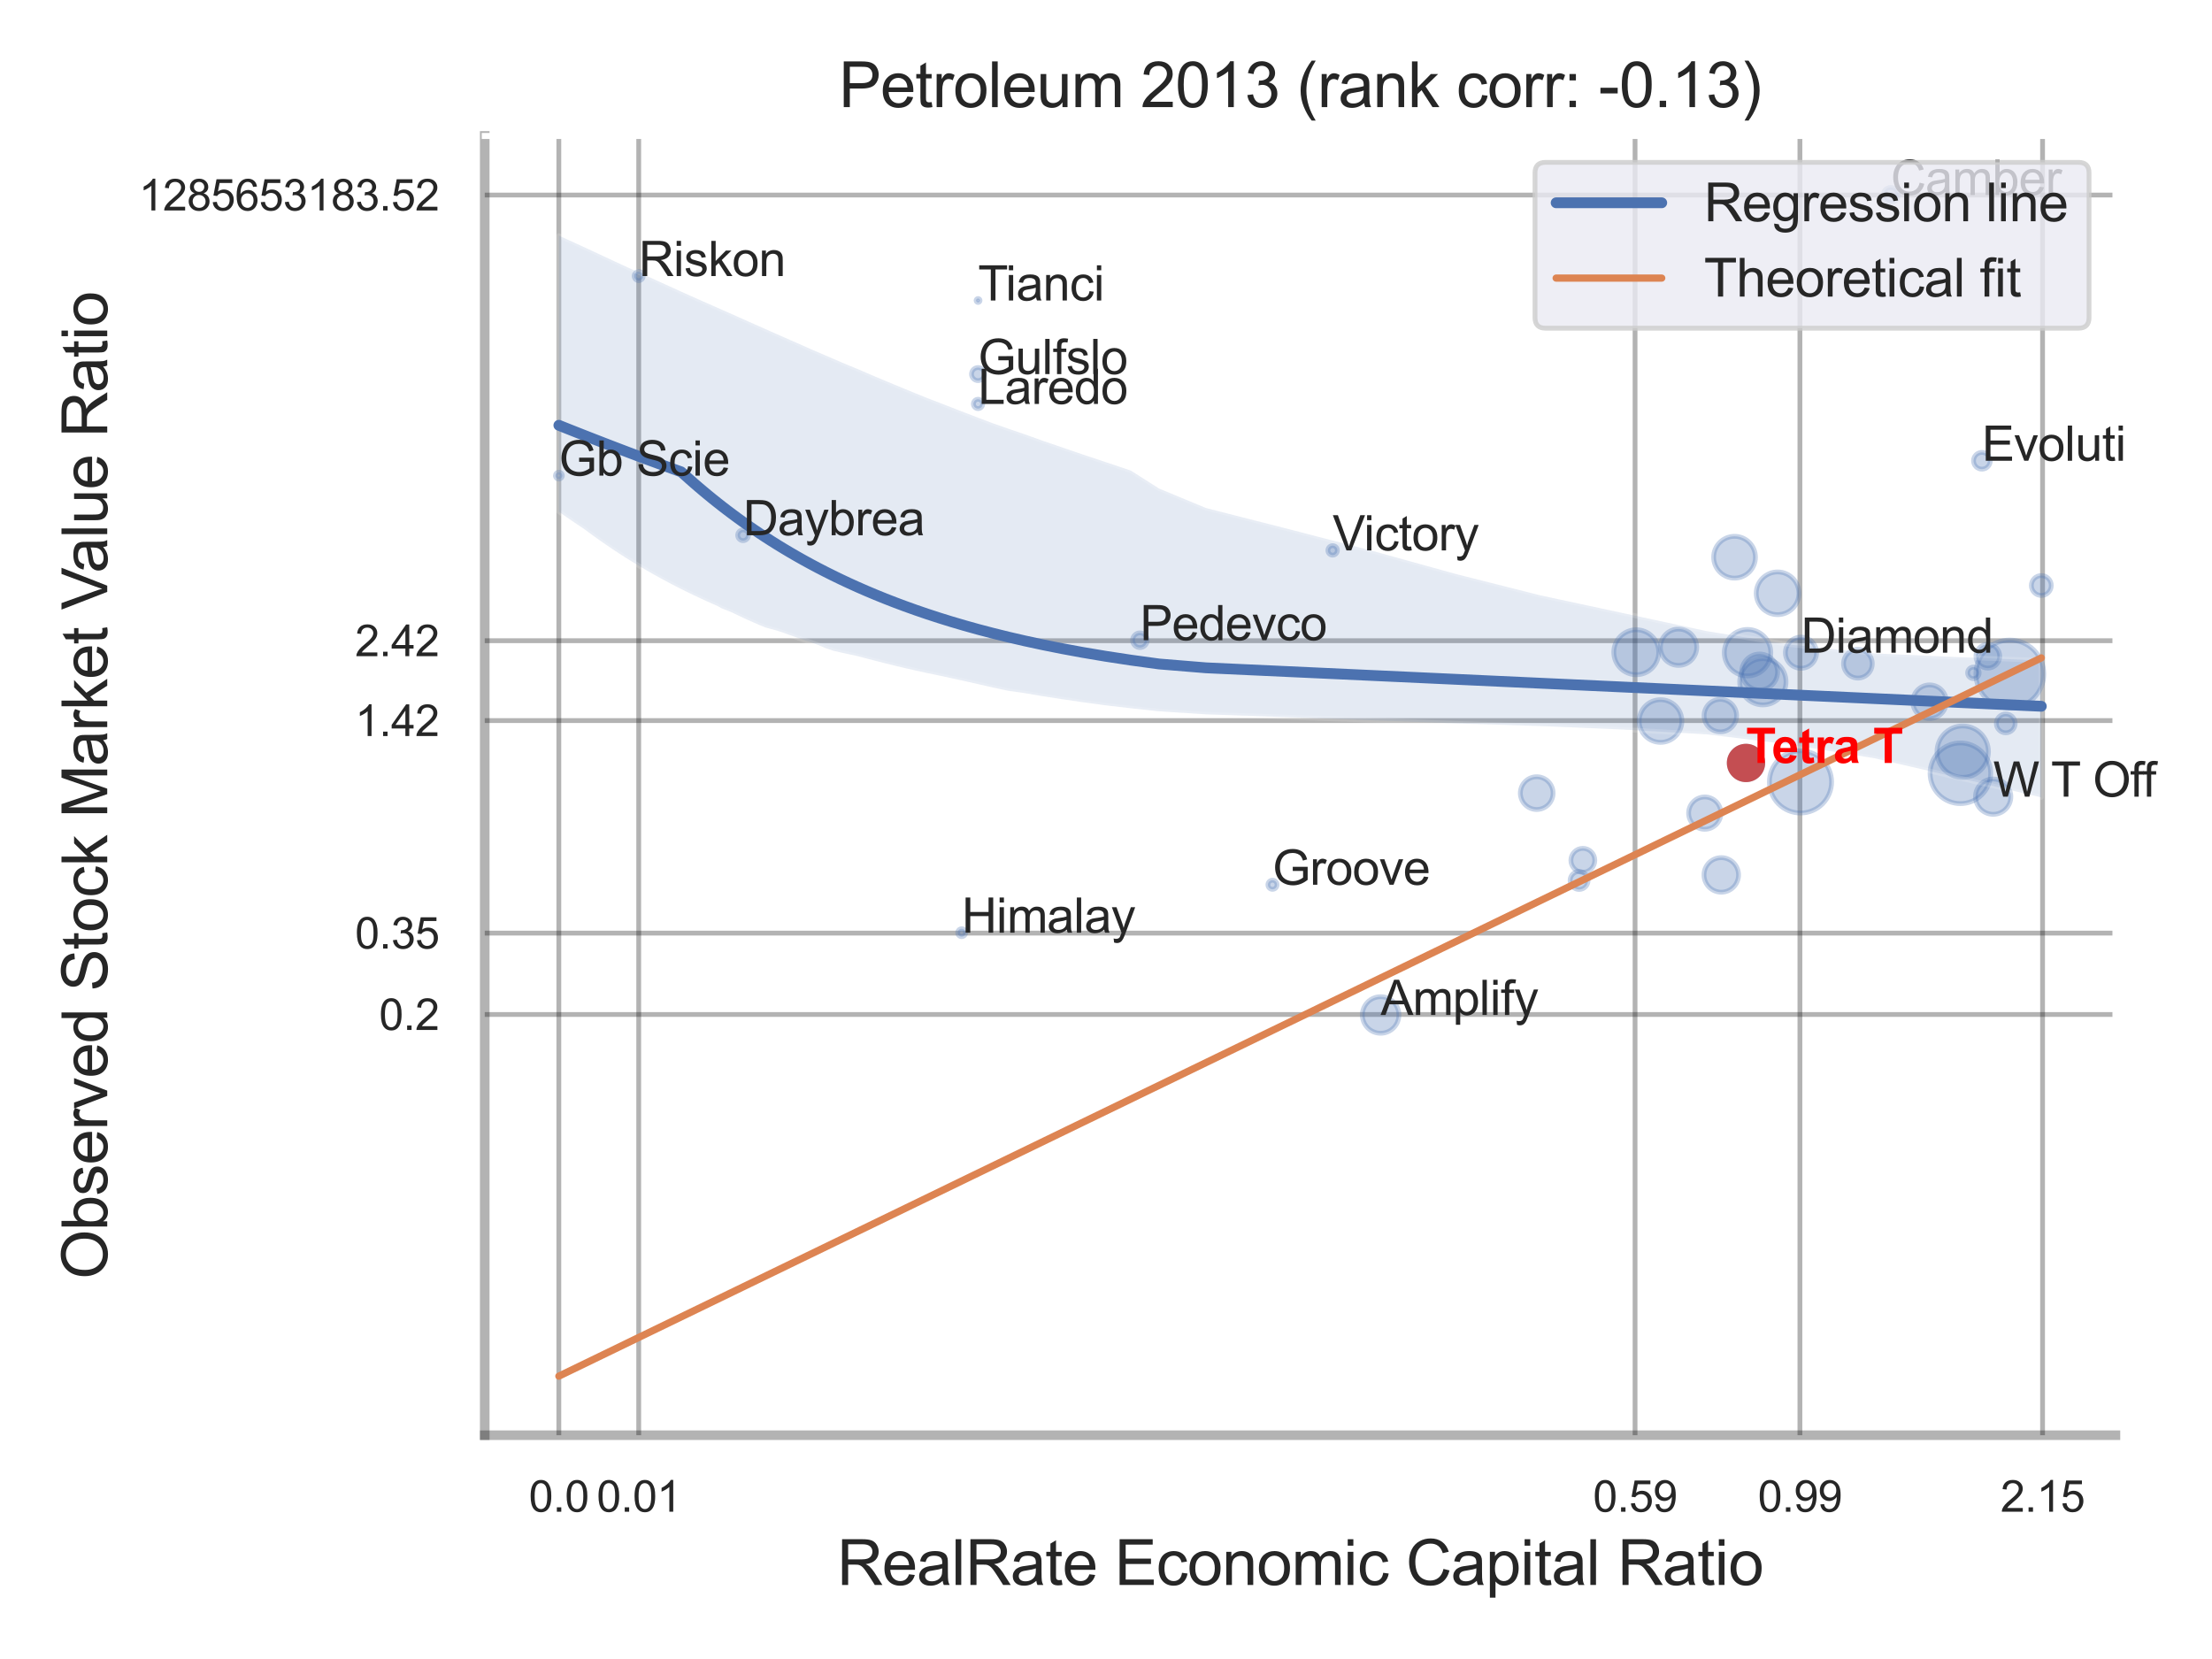 <?xml version="1.0" encoding="utf-8" standalone="no"?>
<!DOCTYPE svg PUBLIC "-//W3C//DTD SVG 1.1//EN"
  "http://www.w3.org/Graphics/SVG/1.1/DTD/svg11.dtd">
<svg xmlns:xlink="http://www.w3.org/1999/xlink" width="460.8pt" height="345.6pt" viewBox="0 0 460.8 345.6" xmlns="http://www.w3.org/2000/svg" version="1.1">
 <defs>
  <style type="text/css">*{stroke-linejoin: round; stroke-linecap: butt}</style>
 </defs>
 <g id="figure_1">
  <g id="patch_1">
   <path d="M 0 345.6 
L 460.8 345.6 
L 460.8 0 
L 0 0 
z
" style="fill: #ffffff"/>
  </g>
  <g id="axes_1">
   <g id="patch_2">
    <path d="M 100.98 298.98 
L 440.685 298.98 
L 440.685 28.32 
L 100.98 28.32 
z
" style="fill: #ffffff"/>
   </g>
   <g id="matplotlib.axis_1">
    <g id="xtick_1">
     <g id="line2d_1">
      <path d="M 116.415 298.98 
L 116.415 28.32 
" clip-path="url(#pb01bd42cbc)" style="fill: none; stroke: #000000; stroke-opacity: 0.3; stroke-linecap: round"/>
     </g>
     <g id="text_1">
      <!-- 0.0 -->
      <g style="fill: #262626" transform="translate(110.16 314.922) scale(0.09 -0.09)">
       <defs>
        <path id="ArialMT-30" d="M 266 2259 
Q 266 3072 433 3567 
Q 600 4063 929 4331 
Q 1259 4600 1759 4600 
Q 2128 4600 2406 4451 
Q 2684 4303 2865 4023 
Q 3047 3744 3150 3342 
Q 3253 2941 3253 2259 
Q 3253 1453 3087 958 
Q 2922 463 2592 192 
Q 2263 -78 1759 -78 
Q 1097 -78 719 397 
Q 266 969 266 2259 
z
M 844 2259 
Q 844 1131 1108 757 
Q 1372 384 1759 384 
Q 2147 384 2411 759 
Q 2675 1134 2675 2259 
Q 2675 3391 2411 3762 
Q 2147 4134 1753 4134 
Q 1366 4134 1134 3806 
Q 844 3388 844 2259 
z
" transform="scale(0.016)"/>
        <path id="ArialMT-2e" d="M 581 0 
L 581 641 
L 1222 641 
L 1222 0 
L 581 0 
z
" transform="scale(0.016)"/>
       </defs>
       <use xlink:href="#ArialMT-30"/>
       <use xlink:href="#ArialMT-2e" x="55.615"/>
       <use xlink:href="#ArialMT-30" x="83.398"/>
      </g>
     </g>
    </g>
    <g id="xtick_2">
     <g id="line2d_2">
      <path d="M 133.057 298.98 
L 133.057 28.32 
" clip-path="url(#pb01bd42cbc)" style="fill: none; stroke: #000000; stroke-opacity: 0.3; stroke-linecap: round"/>
     </g>
     <g id="text_2">
      <!-- 0.01 -->
      <g style="fill: #262626" transform="translate(124.3 314.922) scale(0.09 -0.09)">
       <defs>
        <path id="ArialMT-31" d="M 2384 0 
L 1822 0 
L 1822 3584 
Q 1619 3391 1289 3197 
Q 959 3003 697 2906 
L 697 3450 
Q 1169 3672 1522 3987 
Q 1875 4303 2022 4600 
L 2384 4600 
L 2384 0 
z
" transform="scale(0.016)"/>
       </defs>
       <use xlink:href="#ArialMT-30"/>
       <use xlink:href="#ArialMT-2e" x="55.615"/>
       <use xlink:href="#ArialMT-30" x="83.398"/>
       <use xlink:href="#ArialMT-31" x="139.014"/>
      </g>
     </g>
    </g>
    <g id="xtick_3">
     <g id="line2d_3">
      <path d="M 340.611 298.98 
L 340.611 28.32 
" clip-path="url(#pb01bd42cbc)" style="fill: none; stroke: #000000; stroke-opacity: 0.3; stroke-linecap: round"/>
     </g>
     <g id="text_3">
      <!-- 0.59 -->
      <g style="fill: #262626" transform="translate(331.853 314.922) scale(0.09 -0.09)">
       <defs>
        <path id="ArialMT-35" d="M 266 1200 
L 856 1250 
Q 922 819 1161 601 
Q 1400 384 1738 384 
Q 2144 384 2425 690 
Q 2706 997 2706 1503 
Q 2706 1984 2436 2262 
Q 2166 2541 1728 2541 
Q 1456 2541 1237 2417 
Q 1019 2294 894 2097 
L 366 2166 
L 809 4519 
L 3088 4519 
L 3088 3981 
L 1259 3981 
L 1013 2750 
Q 1425 3038 1878 3038 
Q 2478 3038 2890 2622 
Q 3303 2206 3303 1553 
Q 3303 931 2941 478 
Q 2500 -78 1738 -78 
Q 1113 -78 717 272 
Q 322 622 266 1200 
z
" transform="scale(0.016)"/>
        <path id="ArialMT-39" d="M 350 1059 
L 891 1109 
Q 959 728 1153 556 
Q 1347 384 1650 384 
Q 1909 384 2104 503 
Q 2300 622 2425 820 
Q 2550 1019 2634 1356 
Q 2719 1694 2719 2044 
Q 2719 2081 2716 2156 
Q 2547 1888 2255 1720 
Q 1963 1553 1622 1553 
Q 1053 1553 659 1965 
Q 266 2378 266 3053 
Q 266 3750 677 4175 
Q 1088 4600 1706 4600 
Q 2153 4600 2523 4359 
Q 2894 4119 3086 3673 
Q 3278 3228 3278 2384 
Q 3278 1506 3087 986 
Q 2897 466 2520 194 
Q 2144 -78 1638 -78 
Q 1100 -78 759 220 
Q 419 519 350 1059 
z
M 2653 3081 
Q 2653 3566 2395 3850 
Q 2138 4134 1775 4134 
Q 1400 4134 1122 3828 
Q 844 3522 844 3034 
Q 844 2597 1108 2323 
Q 1372 2050 1759 2050 
Q 2150 2050 2401 2323 
Q 2653 2597 2653 3081 
z
" transform="scale(0.016)"/>
       </defs>
       <use xlink:href="#ArialMT-30"/>
       <use xlink:href="#ArialMT-2e" x="55.615"/>
       <use xlink:href="#ArialMT-35" x="83.398"/>
       <use xlink:href="#ArialMT-39" x="139.014"/>
      </g>
     </g>
    </g>
    <g id="xtick_4">
     <g id="line2d_4">
      <path d="M 374.956 298.98 
L 374.956 28.32 
" clip-path="url(#pb01bd42cbc)" style="fill: none; stroke: #000000; stroke-opacity: 0.3; stroke-linecap: round"/>
     </g>
     <g id="text_4">
      <!-- 0.99 -->
      <g style="fill: #262626" transform="translate(366.199 314.922) scale(0.09 -0.09)">
       <use xlink:href="#ArialMT-30"/>
       <use xlink:href="#ArialMT-2e" x="55.615"/>
       <use xlink:href="#ArialMT-39" x="83.398"/>
       <use xlink:href="#ArialMT-39" x="139.014"/>
      </g>
     </g>
    </g>
    <g id="xtick_5">
     <g id="line2d_5">
      <path d="M 425.502 298.98 
L 425.502 28.32 
" clip-path="url(#pb01bd42cbc)" style="fill: none; stroke: #000000; stroke-opacity: 0.3; stroke-linecap: round"/>
     </g>
     <g id="text_5">
      <!-- 2.15 -->
      <g style="fill: #262626" transform="translate(416.745 314.922) scale(0.09 -0.09)">
       <defs>
        <path id="ArialMT-32" d="M 3222 541 
L 3222 0 
L 194 0 
Q 188 203 259 391 
Q 375 700 629 1000 
Q 884 1300 1366 1694 
Q 2113 2306 2375 2664 
Q 2638 3022 2638 3341 
Q 2638 3675 2398 3904 
Q 2159 4134 1775 4134 
Q 1369 4134 1125 3890 
Q 881 3647 878 3216 
L 300 3275 
Q 359 3922 746 4261 
Q 1134 4600 1788 4600 
Q 2447 4600 2831 4234 
Q 3216 3869 3216 3328 
Q 3216 3053 3103 2787 
Q 2991 2522 2730 2228 
Q 2469 1934 1863 1422 
Q 1356 997 1212 845 
Q 1069 694 975 541 
L 3222 541 
z
" transform="scale(0.016)"/>
       </defs>
       <use xlink:href="#ArialMT-32"/>
       <use xlink:href="#ArialMT-2e" x="55.615"/>
       <use xlink:href="#ArialMT-31" x="83.398"/>
       <use xlink:href="#ArialMT-35" x="139.014"/>
      </g>
     </g>
    </g>
    <g id="xtick_6"/>
    <g id="xtick_7"/>
    <g id="xtick_8"/>
    <g id="text_6">
     <!-- RealRate Economic Capital Ratio -->
     <g style="fill: #262626" transform="translate(174.375 330.174) scale(0.13 -0.13)">
      <defs>
       <path id="ArialMT-52" d="M 503 0 
L 503 4581 
L 2534 4581 
Q 3147 4581 3465 4457 
Q 3784 4334 3975 4021 
Q 4166 3709 4166 3331 
Q 4166 2844 3850 2509 
Q 3534 2175 2875 2084 
Q 3116 1969 3241 1856 
Q 3506 1613 3744 1247 
L 4541 0 
L 3778 0 
L 3172 953 
Q 2906 1366 2734 1584 
Q 2563 1803 2427 1890 
Q 2291 1978 2150 2013 
Q 2047 2034 1813 2034 
L 1109 2034 
L 1109 0 
L 503 0 
z
M 1109 2559 
L 2413 2559 
Q 2828 2559 3062 2645 
Q 3297 2731 3419 2920 
Q 3541 3109 3541 3331 
Q 3541 3656 3305 3865 
Q 3069 4075 2559 4075 
L 1109 4075 
L 1109 2559 
z
" transform="scale(0.016)"/>
       <path id="ArialMT-65" d="M 2694 1069 
L 3275 997 
Q 3138 488 2766 206 
Q 2394 -75 1816 -75 
Q 1088 -75 661 373 
Q 234 822 234 1631 
Q 234 2469 665 2931 
Q 1097 3394 1784 3394 
Q 2450 3394 2872 2941 
Q 3294 2488 3294 1666 
Q 3294 1616 3291 1516 
L 816 1516 
Q 847 969 1125 678 
Q 1403 388 1819 388 
Q 2128 388 2347 550 
Q 2566 713 2694 1069 
z
M 847 1978 
L 2700 1978 
Q 2663 2397 2488 2606 
Q 2219 2931 1791 2931 
Q 1403 2931 1139 2672 
Q 875 2413 847 1978 
z
" transform="scale(0.016)"/>
       <path id="ArialMT-61" d="M 2588 409 
Q 2275 144 1986 34 
Q 1697 -75 1366 -75 
Q 819 -75 525 192 
Q 231 459 231 875 
Q 231 1119 342 1320 
Q 453 1522 633 1644 
Q 813 1766 1038 1828 
Q 1203 1872 1538 1913 
Q 2219 1994 2541 2106 
Q 2544 2222 2544 2253 
Q 2544 2597 2384 2738 
Q 2169 2928 1744 2928 
Q 1347 2928 1158 2789 
Q 969 2650 878 2297 
L 328 2372 
Q 403 2725 575 2942 
Q 747 3159 1072 3276 
Q 1397 3394 1825 3394 
Q 2250 3394 2515 3294 
Q 2781 3194 2906 3042 
Q 3031 2891 3081 2659 
Q 3109 2516 3109 2141 
L 3109 1391 
Q 3109 606 3145 398 
Q 3181 191 3288 0 
L 2700 0 
Q 2613 175 2588 409 
z
M 2541 1666 
Q 2234 1541 1622 1453 
Q 1275 1403 1131 1340 
Q 988 1278 909 1158 
Q 831 1038 831 891 
Q 831 666 1001 516 
Q 1172 366 1500 366 
Q 1825 366 2078 508 
Q 2331 650 2450 897 
Q 2541 1088 2541 1459 
L 2541 1666 
z
" transform="scale(0.016)"/>
       <path id="ArialMT-6c" d="M 409 0 
L 409 4581 
L 972 4581 
L 972 0 
L 409 0 
z
" transform="scale(0.016)"/>
       <path id="ArialMT-74" d="M 1650 503 
L 1731 6 
Q 1494 -44 1306 -44 
Q 1000 -44 831 53 
Q 663 150 594 308 
Q 525 466 525 972 
L 525 2881 
L 113 2881 
L 113 3319 
L 525 3319 
L 525 4141 
L 1084 4478 
L 1084 3319 
L 1650 3319 
L 1650 2881 
L 1084 2881 
L 1084 941 
Q 1084 700 1114 631 
Q 1144 563 1211 522 
Q 1278 481 1403 481 
Q 1497 481 1650 503 
z
" transform="scale(0.016)"/>
       <path id="ArialMT-20" transform="scale(0.016)"/>
       <path id="ArialMT-45" d="M 506 0 
L 506 4581 
L 3819 4581 
L 3819 4041 
L 1113 4041 
L 1113 2638 
L 3647 2638 
L 3647 2100 
L 1113 2100 
L 1113 541 
L 3925 541 
L 3925 0 
L 506 0 
z
" transform="scale(0.016)"/>
       <path id="ArialMT-63" d="M 2588 1216 
L 3141 1144 
Q 3050 572 2676 248 
Q 2303 -75 1759 -75 
Q 1078 -75 664 370 
Q 250 816 250 1647 
Q 250 2184 428 2587 
Q 606 2991 970 3192 
Q 1334 3394 1763 3394 
Q 2303 3394 2647 3120 
Q 2991 2847 3088 2344 
L 2541 2259 
Q 2463 2594 2264 2762 
Q 2066 2931 1784 2931 
Q 1359 2931 1093 2626 
Q 828 2322 828 1663 
Q 828 994 1084 691 
Q 1341 388 1753 388 
Q 2084 388 2306 591 
Q 2528 794 2588 1216 
z
" transform="scale(0.016)"/>
       <path id="ArialMT-6f" d="M 213 1659 
Q 213 2581 725 3025 
Q 1153 3394 1769 3394 
Q 2453 3394 2887 2945 
Q 3322 2497 3322 1706 
Q 3322 1066 3130 698 
Q 2938 331 2570 128 
Q 2203 -75 1769 -75 
Q 1072 -75 642 372 
Q 213 819 213 1659 
z
M 791 1659 
Q 791 1022 1069 705 
Q 1347 388 1769 388 
Q 2188 388 2466 706 
Q 2744 1025 2744 1678 
Q 2744 2294 2464 2611 
Q 2184 2928 1769 2928 
Q 1347 2928 1069 2612 
Q 791 2297 791 1659 
z
" transform="scale(0.016)"/>
       <path id="ArialMT-6e" d="M 422 0 
L 422 3319 
L 928 3319 
L 928 2847 
Q 1294 3394 1984 3394 
Q 2284 3394 2536 3286 
Q 2788 3178 2913 3003 
Q 3038 2828 3088 2588 
Q 3119 2431 3119 2041 
L 3119 0 
L 2556 0 
L 2556 2019 
Q 2556 2363 2490 2533 
Q 2425 2703 2258 2804 
Q 2091 2906 1866 2906 
Q 1506 2906 1245 2678 
Q 984 2450 984 1813 
L 984 0 
L 422 0 
z
" transform="scale(0.016)"/>
       <path id="ArialMT-6d" d="M 422 0 
L 422 3319 
L 925 3319 
L 925 2853 
Q 1081 3097 1340 3245 
Q 1600 3394 1931 3394 
Q 2300 3394 2536 3241 
Q 2772 3088 2869 2813 
Q 3263 3394 3894 3394 
Q 4388 3394 4653 3120 
Q 4919 2847 4919 2278 
L 4919 0 
L 4359 0 
L 4359 2091 
Q 4359 2428 4304 2576 
Q 4250 2725 4106 2815 
Q 3963 2906 3769 2906 
Q 3419 2906 3187 2673 
Q 2956 2441 2956 1928 
L 2956 0 
L 2394 0 
L 2394 2156 
Q 2394 2531 2256 2718 
Q 2119 2906 1806 2906 
Q 1569 2906 1367 2781 
Q 1166 2656 1075 2415 
Q 984 2175 984 1722 
L 984 0 
L 422 0 
z
" transform="scale(0.016)"/>
       <path id="ArialMT-69" d="M 425 3934 
L 425 4581 
L 988 4581 
L 988 3934 
L 425 3934 
z
M 425 0 
L 425 3319 
L 988 3319 
L 988 0 
L 425 0 
z
" transform="scale(0.016)"/>
       <path id="ArialMT-43" d="M 3763 1606 
L 4369 1453 
Q 4178 706 3683 314 
Q 3188 -78 2472 -78 
Q 1731 -78 1267 223 
Q 803 525 561 1097 
Q 319 1669 319 2325 
Q 319 3041 592 3573 
Q 866 4106 1370 4382 
Q 1875 4659 2481 4659 
Q 3169 4659 3637 4309 
Q 4106 3959 4291 3325 
L 3694 3184 
Q 3534 3684 3231 3912 
Q 2928 4141 2469 4141 
Q 1941 4141 1586 3887 
Q 1231 3634 1087 3207 
Q 944 2781 944 2328 
Q 944 1744 1114 1308 
Q 1284 872 1643 656 
Q 2003 441 2422 441 
Q 2931 441 3284 734 
Q 3638 1028 3763 1606 
z
" transform="scale(0.016)"/>
       <path id="ArialMT-70" d="M 422 -1272 
L 422 3319 
L 934 3319 
L 934 2888 
Q 1116 3141 1344 3267 
Q 1572 3394 1897 3394 
Q 2322 3394 2647 3175 
Q 2972 2956 3137 2557 
Q 3303 2159 3303 1684 
Q 3303 1175 3120 767 
Q 2938 359 2589 142 
Q 2241 -75 1856 -75 
Q 1575 -75 1351 44 
Q 1128 163 984 344 
L 984 -1272 
L 422 -1272 
z
M 931 1641 
Q 931 1000 1190 694 
Q 1450 388 1819 388 
Q 2194 388 2461 705 
Q 2728 1022 2728 1688 
Q 2728 2322 2467 2637 
Q 2206 2953 1844 2953 
Q 1484 2953 1207 2617 
Q 931 2281 931 1641 
z
" transform="scale(0.016)"/>
      </defs>
      <use xlink:href="#ArialMT-52"/>
      <use xlink:href="#ArialMT-65" x="72.217"/>
      <use xlink:href="#ArialMT-61" x="127.832"/>
      <use xlink:href="#ArialMT-6c" x="183.447"/>
      <use xlink:href="#ArialMT-52" x="205.664"/>
      <use xlink:href="#ArialMT-61" x="277.881"/>
      <use xlink:href="#ArialMT-74" x="333.496"/>
      <use xlink:href="#ArialMT-65" x="361.279"/>
      <use xlink:href="#ArialMT-20" x="416.895"/>
      <use xlink:href="#ArialMT-45" x="444.678"/>
      <use xlink:href="#ArialMT-63" x="511.377"/>
      <use xlink:href="#ArialMT-6f" x="561.377"/>
      <use xlink:href="#ArialMT-6e" x="616.992"/>
      <use xlink:href="#ArialMT-6f" x="672.607"/>
      <use xlink:href="#ArialMT-6d" x="728.223"/>
      <use xlink:href="#ArialMT-69" x="811.523"/>
      <use xlink:href="#ArialMT-63" x="833.74"/>
      <use xlink:href="#ArialMT-20" x="883.74"/>
      <use xlink:href="#ArialMT-43" x="911.523"/>
      <use xlink:href="#ArialMT-61" x="983.74"/>
      <use xlink:href="#ArialMT-70" x="1039.355"/>
      <use xlink:href="#ArialMT-69" x="1094.971"/>
      <use xlink:href="#ArialMT-74" x="1117.188"/>
      <use xlink:href="#ArialMT-61" x="1144.971"/>
      <use xlink:href="#ArialMT-6c" x="1200.586"/>
      <use xlink:href="#ArialMT-20" x="1222.803"/>
      <use xlink:href="#ArialMT-52" x="1250.586"/>
      <use xlink:href="#ArialMT-61" x="1322.803"/>
      <use xlink:href="#ArialMT-74" x="1378.418"/>
      <use xlink:href="#ArialMT-69" x="1406.201"/>
      <use xlink:href="#ArialMT-6f" x="1428.418"/>
     </g>
    </g>
   </g>
   <g id="matplotlib.axis_2">
    <g id="ytick_1">
     <g id="line2d_6">
      <path d="M 100.98 211.337 
L 440.685 211.337 
" clip-path="url(#pb01bd42cbc)" style="fill: none; stroke: #000000; stroke-opacity: 0.3; stroke-linecap: round"/>
     </g>
     <g id="text_7">
      <!-- 0.2 -->
      <g style="fill: #262626" transform="translate(78.97 214.558) scale(0.09 -0.09)">
       <use xlink:href="#ArialMT-30"/>
       <use xlink:href="#ArialMT-2e" x="55.615"/>
       <use xlink:href="#ArialMT-32" x="83.398"/>
      </g>
     </g>
    </g>
    <g id="ytick_2">
     <g id="line2d_7">
      <path d="M 100.98 194.382 
L 440.685 194.382 
" clip-path="url(#pb01bd42cbc)" style="fill: none; stroke: #000000; stroke-opacity: 0.3; stroke-linecap: round"/>
     </g>
     <g id="text_8">
      <!-- 0.35 -->
      <g style="fill: #262626" transform="translate(73.965 197.603) scale(0.09 -0.09)">
       <defs>
        <path id="ArialMT-33" d="M 269 1209 
L 831 1284 
Q 928 806 1161 595 
Q 1394 384 1728 384 
Q 2125 384 2398 659 
Q 2672 934 2672 1341 
Q 2672 1728 2419 1979 
Q 2166 2231 1775 2231 
Q 1616 2231 1378 2169 
L 1441 2663 
Q 1497 2656 1531 2656 
Q 1891 2656 2178 2843 
Q 2466 3031 2466 3422 
Q 2466 3731 2256 3934 
Q 2047 4138 1716 4138 
Q 1388 4138 1169 3931 
Q 950 3725 888 3313 
L 325 3413 
Q 428 3978 793 4289 
Q 1159 4600 1703 4600 
Q 2078 4600 2393 4439 
Q 2709 4278 2876 4000 
Q 3044 3722 3044 3409 
Q 3044 3113 2884 2869 
Q 2725 2625 2413 2481 
Q 2819 2388 3044 2092 
Q 3269 1797 3269 1353 
Q 3269 753 2831 336 
Q 2394 -81 1725 -81 
Q 1122 -81 723 278 
Q 325 638 269 1209 
z
" transform="scale(0.016)"/>
       </defs>
       <use xlink:href="#ArialMT-30"/>
       <use xlink:href="#ArialMT-2e" x="55.615"/>
       <use xlink:href="#ArialMT-33" x="83.398"/>
       <use xlink:href="#ArialMT-35" x="139.014"/>
      </g>
     </g>
    </g>
    <g id="ytick_3">
     <g id="line2d_8">
      <path d="M 100.98 150.112 
L 440.685 150.112 
" clip-path="url(#pb01bd42cbc)" style="fill: none; stroke: #000000; stroke-opacity: 0.3; stroke-linecap: round"/>
     </g>
     <g id="text_9">
      <!-- 1.42 -->
      <g style="fill: #262626" transform="translate(73.965 153.333) scale(0.09 -0.09)">
       <defs>
        <path id="ArialMT-34" d="M 2069 0 
L 2069 1097 
L 81 1097 
L 81 1613 
L 2172 4581 
L 2631 4581 
L 2631 1613 
L 3250 1613 
L 3250 1097 
L 2631 1097 
L 2631 0 
L 2069 0 
z
M 2069 1613 
L 2069 3678 
L 634 1613 
L 2069 1613 
z
" transform="scale(0.016)"/>
       </defs>
       <use xlink:href="#ArialMT-31"/>
       <use xlink:href="#ArialMT-2e" x="55.615"/>
       <use xlink:href="#ArialMT-34" x="83.398"/>
       <use xlink:href="#ArialMT-32" x="139.014"/>
      </g>
     </g>
    </g>
    <g id="ytick_4">
     <g id="line2d_9">
      <path d="M 100.98 133.471 
L 440.685 133.471 
" clip-path="url(#pb01bd42cbc)" style="fill: none; stroke: #000000; stroke-opacity: 0.3; stroke-linecap: round"/>
     </g>
     <g id="text_10">
      <!-- 2.42 -->
      <g style="fill: #262626" transform="translate(73.965 136.692) scale(0.09 -0.09)">
       <use xlink:href="#ArialMT-32"/>
       <use xlink:href="#ArialMT-2e" x="55.615"/>
       <use xlink:href="#ArialMT-34" x="83.398"/>
       <use xlink:href="#ArialMT-32" x="139.014"/>
      </g>
     </g>
    </g>
    <g id="ytick_5">
     <g id="line2d_10">
      <path d="M 100.98 40.628 
L 440.685 40.628 
" clip-path="url(#pb01bd42cbc)" style="fill: none; stroke: #000000; stroke-opacity: 0.3; stroke-linecap: round"/>
     </g>
     <g id="text_11">
      <!-- 1285653183.52 -->
      <g style="fill: #262626" transform="translate(28.922 43.849) scale(0.09 -0.09)">
       <defs>
        <path id="ArialMT-38" d="M 1131 2484 
Q 781 2613 612 2850 
Q 444 3088 444 3419 
Q 444 3919 803 4259 
Q 1163 4600 1759 4600 
Q 2359 4600 2725 4251 
Q 3091 3903 3091 3403 
Q 3091 3084 2923 2848 
Q 2756 2613 2416 2484 
Q 2838 2347 3058 2040 
Q 3278 1734 3278 1309 
Q 3278 722 2862 322 
Q 2447 -78 1769 -78 
Q 1091 -78 675 323 
Q 259 725 259 1325 
Q 259 1772 486 2073 
Q 713 2375 1131 2484 
z
M 1019 3438 
Q 1019 3113 1228 2906 
Q 1438 2700 1772 2700 
Q 2097 2700 2305 2904 
Q 2513 3109 2513 3406 
Q 2513 3716 2298 3927 
Q 2084 4138 1766 4138 
Q 1444 4138 1231 3931 
Q 1019 3725 1019 3438 
z
M 838 1322 
Q 838 1081 952 856 
Q 1066 631 1291 507 
Q 1516 384 1775 384 
Q 2178 384 2440 643 
Q 2703 903 2703 1303 
Q 2703 1709 2433 1975 
Q 2163 2241 1756 2241 
Q 1359 2241 1098 1978 
Q 838 1716 838 1322 
z
" transform="scale(0.016)"/>
        <path id="ArialMT-36" d="M 3184 3459 
L 2625 3416 
Q 2550 3747 2413 3897 
Q 2184 4138 1850 4138 
Q 1581 4138 1378 3988 
Q 1113 3794 959 3422 
Q 806 3050 800 2363 
Q 1003 2672 1297 2822 
Q 1591 2972 1913 2972 
Q 2475 2972 2870 2558 
Q 3266 2144 3266 1488 
Q 3266 1056 3080 686 
Q 2894 316 2569 119 
Q 2244 -78 1831 -78 
Q 1128 -78 684 439 
Q 241 956 241 2144 
Q 241 3472 731 4075 
Q 1159 4600 1884 4600 
Q 2425 4600 2770 4297 
Q 3116 3994 3184 3459 
z
M 888 1484 
Q 888 1194 1011 928 
Q 1134 663 1356 523 
Q 1578 384 1822 384 
Q 2178 384 2434 671 
Q 2691 959 2691 1453 
Q 2691 1928 2437 2201 
Q 2184 2475 1800 2475 
Q 1419 2475 1153 2201 
Q 888 1928 888 1484 
z
" transform="scale(0.016)"/>
       </defs>
       <use xlink:href="#ArialMT-31"/>
       <use xlink:href="#ArialMT-32" x="55.615"/>
       <use xlink:href="#ArialMT-38" x="111.23"/>
       <use xlink:href="#ArialMT-35" x="166.846"/>
       <use xlink:href="#ArialMT-36" x="222.461"/>
       <use xlink:href="#ArialMT-35" x="278.076"/>
       <use xlink:href="#ArialMT-33" x="333.691"/>
       <use xlink:href="#ArialMT-31" x="389.307"/>
       <use xlink:href="#ArialMT-38" x="444.922"/>
       <use xlink:href="#ArialMT-33" x="500.537"/>
       <use xlink:href="#ArialMT-2e" x="556.152"/>
       <use xlink:href="#ArialMT-35" x="583.936"/>
       <use xlink:href="#ArialMT-32" x="639.551"/>
      </g>
     </g>
    </g>
    <g id="ytick_6"/>
    <g id="ytick_7"/>
    <g id="ytick_8"/>
    <g id="ytick_9"/>
    <g id="ytick_10"/>
    <g id="text_12">
     <!-- Observed Stock Market Value Ratio -->
     <g style="fill: #262626" transform="translate(22.338 266.489) rotate(-90) scale(0.13 -0.13)">
      <defs>
       <path id="ArialMT-4f" d="M 309 2231 
Q 309 3372 921 4017 
Q 1534 4663 2503 4663 
Q 3138 4663 3647 4359 
Q 4156 4056 4423 3514 
Q 4691 2972 4691 2284 
Q 4691 1588 4409 1038 
Q 4128 488 3612 205 
Q 3097 -78 2500 -78 
Q 1853 -78 1343 234 
Q 834 547 571 1087 
Q 309 1628 309 2231 
z
M 934 2222 
Q 934 1394 1379 917 
Q 1825 441 2497 441 
Q 3181 441 3623 922 
Q 4066 1403 4066 2288 
Q 4066 2847 3877 3264 
Q 3688 3681 3323 3911 
Q 2959 4141 2506 4141 
Q 1863 4141 1398 3698 
Q 934 3256 934 2222 
z
" transform="scale(0.016)"/>
       <path id="ArialMT-62" d="M 941 0 
L 419 0 
L 419 4581 
L 981 4581 
L 981 2947 
Q 1338 3394 1891 3394 
Q 2197 3394 2470 3270 
Q 2744 3147 2920 2923 
Q 3097 2700 3197 2384 
Q 3297 2069 3297 1709 
Q 3297 856 2875 390 
Q 2453 -75 1863 -75 
Q 1275 -75 941 416 
L 941 0 
z
M 934 1684 
Q 934 1088 1097 822 
Q 1363 388 1816 388 
Q 2184 388 2453 708 
Q 2722 1028 2722 1663 
Q 2722 2313 2464 2622 
Q 2206 2931 1841 2931 
Q 1472 2931 1203 2611 
Q 934 2291 934 1684 
z
" transform="scale(0.016)"/>
       <path id="ArialMT-73" d="M 197 991 
L 753 1078 
Q 800 744 1014 566 
Q 1228 388 1613 388 
Q 2000 388 2187 545 
Q 2375 703 2375 916 
Q 2375 1106 2209 1216 
Q 2094 1291 1634 1406 
Q 1016 1563 777 1677 
Q 538 1791 414 1992 
Q 291 2194 291 2438 
Q 291 2659 392 2848 
Q 494 3038 669 3163 
Q 800 3259 1026 3326 
Q 1253 3394 1513 3394 
Q 1903 3394 2198 3281 
Q 2494 3169 2634 2976 
Q 2775 2784 2828 2463 
L 2278 2388 
Q 2241 2644 2061 2787 
Q 1881 2931 1553 2931 
Q 1166 2931 1000 2803 
Q 834 2675 834 2503 
Q 834 2394 903 2306 
Q 972 2216 1119 2156 
Q 1203 2125 1616 2013 
Q 2213 1853 2448 1751 
Q 2684 1650 2818 1456 
Q 2953 1263 2953 975 
Q 2953 694 2789 445 
Q 2625 197 2315 61 
Q 2006 -75 1616 -75 
Q 969 -75 630 194 
Q 291 463 197 991 
z
" transform="scale(0.016)"/>
       <path id="ArialMT-72" d="M 416 0 
L 416 3319 
L 922 3319 
L 922 2816 
Q 1116 3169 1280 3281 
Q 1444 3394 1641 3394 
Q 1925 3394 2219 3213 
L 2025 2691 
Q 1819 2813 1613 2813 
Q 1428 2813 1281 2702 
Q 1134 2591 1072 2394 
Q 978 2094 978 1738 
L 978 0 
L 416 0 
z
" transform="scale(0.016)"/>
       <path id="ArialMT-76" d="M 1344 0 
L 81 3319 
L 675 3319 
L 1388 1331 
Q 1503 1009 1600 663 
Q 1675 925 1809 1294 
L 2547 3319 
L 3125 3319 
L 1869 0 
L 1344 0 
z
" transform="scale(0.016)"/>
       <path id="ArialMT-64" d="M 2575 0 
L 2575 419 
Q 2259 -75 1647 -75 
Q 1250 -75 917 144 
Q 584 363 401 755 
Q 219 1147 219 1656 
Q 219 2153 384 2558 
Q 550 2963 881 3178 
Q 1213 3394 1622 3394 
Q 1922 3394 2156 3267 
Q 2391 3141 2538 2938 
L 2538 4581 
L 3097 4581 
L 3097 0 
L 2575 0 
z
M 797 1656 
Q 797 1019 1065 703 
Q 1334 388 1700 388 
Q 2069 388 2326 689 
Q 2584 991 2584 1609 
Q 2584 2291 2321 2609 
Q 2059 2928 1675 2928 
Q 1300 2928 1048 2622 
Q 797 2316 797 1656 
z
" transform="scale(0.016)"/>
       <path id="ArialMT-53" d="M 288 1472 
L 859 1522 
Q 900 1178 1048 958 
Q 1197 738 1509 602 
Q 1822 466 2213 466 
Q 2559 466 2825 569 
Q 3091 672 3220 851 
Q 3350 1031 3350 1244 
Q 3350 1459 3225 1620 
Q 3100 1781 2813 1891 
Q 2628 1963 1997 2114 
Q 1366 2266 1113 2400 
Q 784 2572 623 2826 
Q 463 3081 463 3397 
Q 463 3744 659 4045 
Q 856 4347 1234 4503 
Q 1613 4659 2075 4659 
Q 2584 4659 2973 4495 
Q 3363 4331 3572 4012 
Q 3781 3694 3797 3291 
L 3216 3247 
Q 3169 3681 2898 3903 
Q 2628 4125 2100 4125 
Q 1550 4125 1298 3923 
Q 1047 3722 1047 3438 
Q 1047 3191 1225 3031 
Q 1400 2872 2139 2705 
Q 2878 2538 3153 2413 
Q 3553 2228 3743 1945 
Q 3934 1663 3934 1294 
Q 3934 928 3725 604 
Q 3516 281 3123 101 
Q 2731 -78 2241 -78 
Q 1619 -78 1198 103 
Q 778 284 539 648 
Q 300 1013 288 1472 
z
" transform="scale(0.016)"/>
       <path id="ArialMT-6b" d="M 425 0 
L 425 4581 
L 988 4581 
L 988 1969 
L 2319 3319 
L 3047 3319 
L 1778 2088 
L 3175 0 
L 2481 0 
L 1384 1697 
L 988 1316 
L 988 0 
L 425 0 
z
" transform="scale(0.016)"/>
       <path id="ArialMT-4d" d="M 475 0 
L 475 4581 
L 1388 4581 
L 2472 1338 
Q 2622 884 2691 659 
Q 2769 909 2934 1394 
L 4031 4581 
L 4847 4581 
L 4847 0 
L 4263 0 
L 4263 3834 
L 2931 0 
L 2384 0 
L 1059 3900 
L 1059 0 
L 475 0 
z
" transform="scale(0.016)"/>
       <path id="ArialMT-56" d="M 1803 0 
L 28 4581 
L 684 4581 
L 1875 1253 
Q 2019 853 2116 503 
Q 2222 878 2363 1253 
L 3600 4581 
L 4219 4581 
L 2425 0 
L 1803 0 
z
" transform="scale(0.016)"/>
       <path id="ArialMT-75" d="M 2597 0 
L 2597 488 
Q 2209 -75 1544 -75 
Q 1250 -75 995 37 
Q 741 150 617 320 
Q 494 491 444 738 
Q 409 903 409 1263 
L 409 3319 
L 972 3319 
L 972 1478 
Q 972 1038 1006 884 
Q 1059 663 1231 536 
Q 1403 409 1656 409 
Q 1909 409 2131 539 
Q 2353 669 2445 892 
Q 2538 1116 2538 1541 
L 2538 3319 
L 3100 3319 
L 3100 0 
L 2597 0 
z
" transform="scale(0.016)"/>
      </defs>
      <use xlink:href="#ArialMT-4f"/>
      <use xlink:href="#ArialMT-62" x="77.783"/>
      <use xlink:href="#ArialMT-73" x="133.398"/>
      <use xlink:href="#ArialMT-65" x="183.398"/>
      <use xlink:href="#ArialMT-72" x="239.014"/>
      <use xlink:href="#ArialMT-76" x="272.314"/>
      <use xlink:href="#ArialMT-65" x="322.314"/>
      <use xlink:href="#ArialMT-64" x="377.93"/>
      <use xlink:href="#ArialMT-20" x="433.545"/>
      <use xlink:href="#ArialMT-53" x="461.328"/>
      <use xlink:href="#ArialMT-74" x="528.027"/>
      <use xlink:href="#ArialMT-6f" x="555.811"/>
      <use xlink:href="#ArialMT-63" x="611.426"/>
      <use xlink:href="#ArialMT-6b" x="661.426"/>
      <use xlink:href="#ArialMT-20" x="711.426"/>
      <use xlink:href="#ArialMT-4d" x="739.209"/>
      <use xlink:href="#ArialMT-61" x="822.51"/>
      <use xlink:href="#ArialMT-72" x="878.125"/>
      <use xlink:href="#ArialMT-6b" x="911.426"/>
      <use xlink:href="#ArialMT-65" x="961.426"/>
      <use xlink:href="#ArialMT-74" x="1017.041"/>
      <use xlink:href="#ArialMT-20" x="1044.824"/>
      <use xlink:href="#ArialMT-56" x="1072.607"/>
      <use xlink:href="#ArialMT-61" x="1131.932"/>
      <use xlink:href="#ArialMT-6c" x="1187.547"/>
      <use xlink:href="#ArialMT-75" x="1209.764"/>
      <use xlink:href="#ArialMT-65" x="1265.379"/>
      <use xlink:href="#ArialMT-20" x="1320.994"/>
      <use xlink:href="#ArialMT-52" x="1348.777"/>
      <use xlink:href="#ArialMT-61" x="1420.994"/>
      <use xlink:href="#ArialMT-74" x="1476.609"/>
      <use xlink:href="#ArialMT-69" x="1504.393"/>
      <use xlink:href="#ArialMT-6f" x="1526.609"/>
     </g>
    </g>
   </g>
   <g id="PathCollection_1">
    <path d="M 364.048 140.809 
C 365.332 140.809 366.564 140.298 367.472 139.391 
C 368.38 138.483 368.89 137.251 368.89 135.967 
C 368.89 134.683 368.38 133.451 367.472 132.543 
C 366.564 131.635 365.332 131.125 364.048 131.125 
C 362.764 131.125 361.532 131.635 360.624 132.543 
C 359.716 133.451 359.206 134.683 359.206 135.967 
C 359.206 137.251 359.716 138.483 360.624 139.391 
C 361.532 140.298 362.764 140.809 364.048 140.809 
z
" clip-path="url(#pb01bd42cbc)" style="fill: #4c72b0; fill-opacity: 0.3; stroke: #4c72b0; stroke-opacity: 0.3"/>
    <path d="M 328.955 185.287 
C 329.452 185.287 329.928 185.09 330.279 184.739 
C 330.63 184.388 330.827 183.912 330.827 183.415 
C 330.827 182.919 330.63 182.443 330.279 182.092 
C 329.928 181.741 329.452 181.543 328.955 181.543 
C 328.459 181.543 327.983 181.741 327.632 182.092 
C 327.281 182.443 327.083 182.919 327.083 183.415 
C 327.083 183.912 327.281 184.388 327.632 184.739 
C 327.983 185.09 328.459 185.287 328.955 185.287 
z
" clip-path="url(#pb01bd42cbc)" style="fill: #4c72b0; fill-opacity: 0.3; stroke: #4c72b0; stroke-opacity: 0.3"/>
    <path d="M 358.571 185.859 
C 359.525 185.859 360.441 185.48 361.115 184.805 
C 361.79 184.131 362.169 183.215 362.169 182.261 
C 362.169 181.307 361.79 180.391 361.115 179.717 
C 360.441 179.042 359.525 178.663 358.571 178.663 
C 357.617 178.663 356.701 179.042 356.026 179.717 
C 355.352 180.391 354.973 181.307 354.973 182.261 
C 354.973 183.215 355.352 184.131 356.026 184.805 
C 356.701 185.48 357.617 185.859 358.571 185.859 
z
" clip-path="url(#pb01bd42cbc)" style="fill: #4c72b0; fill-opacity: 0.3; stroke: #4c72b0; stroke-opacity: 0.3"/>
    <path d="M 367.238 146.846 
C 368.516 146.846 369.743 146.338 370.647 145.433 
C 371.552 144.529 372.06 143.302 372.06 142.024 
C 372.06 140.745 371.552 139.518 370.647 138.614 
C 369.743 137.709 368.516 137.201 367.238 137.201 
C 365.959 137.201 364.732 137.709 363.828 138.614 
C 362.923 139.518 362.415 140.745 362.415 142.024 
C 362.415 143.302 362.923 144.529 363.828 145.433 
C 364.732 146.338 365.959 146.846 367.238 146.846 
z
" clip-path="url(#pb01bd42cbc)" style="fill: #4c72b0; fill-opacity: 0.3; stroke: #4c72b0; stroke-opacity: 0.3"/>
    <path d="M 329.736 181.709 
C 330.397 181.709 331.031 181.447 331.498 180.979 
C 331.965 180.512 332.227 179.879 332.227 179.218 
C 332.227 178.557 331.965 177.924 331.498 177.456 
C 331.031 176.989 330.397 176.727 329.736 176.727 
C 329.076 176.727 328.442 176.989 327.975 177.456 
C 327.508 177.924 327.245 178.557 327.245 179.218 
C 327.245 179.879 327.508 180.512 327.975 180.979 
C 328.442 181.447 329.076 181.709 329.736 181.709 
z
" clip-path="url(#pb01bd42cbc)" style="fill: #4c72b0; fill-opacity: 0.3; stroke: #4c72b0; stroke-opacity: 0.3"/>
    <path d="M 417.836 152.656 
C 418.356 152.656 418.854 152.45 419.222 152.082 
C 419.59 151.714 419.797 151.216 419.797 150.696 
C 419.797 150.175 419.59 149.677 419.222 149.309 
C 418.854 148.941 418.356 148.735 417.836 148.735 
C 417.316 148.735 416.817 148.941 416.449 149.309 
C 416.081 149.677 415.875 150.175 415.875 150.696 
C 415.875 151.216 416.081 151.714 416.449 152.082 
C 416.817 152.45 417.316 152.656 417.836 152.656 
z
" clip-path="url(#pb01bd42cbc)" style="fill: #4c72b0; fill-opacity: 0.3; stroke: #4c72b0; stroke-opacity: 0.3"/>
    <path d="M 375.076 169.363 
C 376.793 169.363 378.441 168.68 379.656 167.466 
C 380.87 166.251 381.553 164.603 381.553 162.885 
C 381.553 161.167 380.87 159.52 379.656 158.305 
C 378.441 157.09 376.793 156.408 375.076 156.408 
C 373.358 156.408 371.71 157.09 370.495 158.305 
C 369.281 159.52 368.598 161.167 368.598 162.885 
C 368.598 164.603 369.281 166.251 370.495 167.466 
C 371.71 168.68 373.358 169.363 375.076 169.363 
z
" clip-path="url(#pb01bd42cbc)" style="fill: #4c72b0; fill-opacity: 0.3; stroke: #4c72b0; stroke-opacity: 0.3"/>
    <path d="M 425.244 124.043 
C 425.794 124.043 426.321 123.825 426.71 123.436 
C 427.099 123.047 427.318 122.52 427.318 121.97 
C 427.318 121.42 427.099 120.892 426.71 120.503 
C 426.321 120.114 425.794 119.896 425.244 119.896 
C 424.694 119.896 424.166 120.114 423.777 120.503 
C 423.389 120.892 423.17 121.42 423.17 121.97 
C 423.17 122.52 423.389 123.047 423.777 123.436 
C 424.166 123.825 424.694 124.043 425.244 124.043 
z
" clip-path="url(#pb01bd42cbc)" style="fill: #4c72b0; fill-opacity: 0.3; stroke: #4c72b0; stroke-opacity: 0.3"/>
    <path d="M 340.865 140.556 
C 342.107 140.556 343.299 140.063 344.177 139.184 
C 345.056 138.306 345.549 137.114 345.549 135.872 
C 345.549 134.63 345.056 133.438 344.177 132.56 
C 343.299 131.681 342.107 131.188 340.865 131.188 
C 339.623 131.188 338.431 131.681 337.553 132.56 
C 336.674 133.438 336.181 134.63 336.181 135.872 
C 336.181 137.114 336.674 138.306 337.553 139.184 
C 338.431 140.063 339.623 140.556 340.865 140.556 
z
" clip-path="url(#pb01bd42cbc)" style="fill: #4c72b0; fill-opacity: 0.3; stroke: #4c72b0; stroke-opacity: 0.3"/>
    <path d="M 277.615 115.649 
C 277.877 115.649 278.129 115.545 278.315 115.359 
C 278.501 115.173 278.605 114.921 278.605 114.658 
C 278.605 114.396 278.501 114.144 278.315 113.958 
C 278.129 113.772 277.877 113.668 277.615 113.668 
C 277.352 113.668 277.1 113.772 276.914 113.958 
C 276.728 114.144 276.624 114.396 276.624 114.658 
C 276.624 114.921 276.728 115.173 276.914 115.359 
C 277.1 115.545 277.352 115.649 277.615 115.649 
z
" clip-path="url(#pb01bd42cbc)" style="fill: #4c72b0; fill-opacity: 0.3; stroke: #4c72b0; stroke-opacity: 0.3"/>
    <path d="M 408.871 161.948 
C 410.292 161.948 411.655 161.383 412.66 160.378 
C 413.665 159.373 414.23 158.01 414.23 156.589 
C 414.23 155.168 413.665 153.805 412.66 152.8 
C 411.655 151.795 410.292 151.23 408.871 151.23 
C 407.45 151.23 406.087 151.795 405.082 152.8 
C 404.077 153.805 403.512 155.168 403.512 156.589 
C 403.512 158.01 404.077 159.373 405.082 160.378 
C 406.087 161.383 407.45 161.948 408.871 161.948 
z
" clip-path="url(#pb01bd42cbc)" style="fill: #4c72b0; fill-opacity: 0.3; stroke: #4c72b0; stroke-opacity: 0.3"/>
    <path d="M 418.687 147.48 
C 420.562 147.48 422.361 146.735 423.687 145.409 
C 425.013 144.083 425.758 142.284 425.758 140.409 
C 425.758 138.533 425.013 136.735 423.687 135.409 
C 422.361 134.083 420.562 133.338 418.687 133.338 
C 416.811 133.338 415.013 134.083 413.687 135.409 
C 412.361 136.735 411.615 138.533 411.615 140.409 
C 411.615 142.284 412.361 144.083 413.687 145.409 
C 415.013 146.735 416.811 147.48 418.687 147.48 
z
" clip-path="url(#pb01bd42cbc)" style="fill: #4c72b0; fill-opacity: 0.3; stroke: #4c72b0; stroke-opacity: 0.3"/>
    <path d="M 320.127 168.632 
C 321.031 168.632 321.899 168.273 322.539 167.633 
C 323.178 166.994 323.538 166.126 323.538 165.221 
C 323.538 164.317 323.178 163.449 322.539 162.809 
C 321.899 162.17 321.031 161.81 320.127 161.81 
C 319.222 161.81 318.354 162.17 317.715 162.809 
C 317.075 163.449 316.716 164.317 316.716 165.221 
C 316.716 166.126 317.075 166.994 317.715 167.633 
C 318.354 168.273 319.222 168.632 320.127 168.632 
z
" clip-path="url(#pb01bd42cbc)" style="fill: #4c72b0; fill-opacity: 0.3; stroke: #4c72b0; stroke-opacity: 0.3"/>
    <path d="M 363.724 162.431 
C 364.651 162.431 365.539 162.063 366.194 161.408 
C 366.85 160.753 367.218 159.864 367.218 158.937 
C 367.218 158.011 366.85 157.122 366.194 156.467 
C 365.539 155.812 364.651 155.444 363.724 155.444 
C 362.797 155.444 361.909 155.812 361.254 156.467 
C 360.598 157.122 360.23 158.011 360.23 158.937 
C 360.23 159.864 360.598 160.753 361.254 161.408 
C 361.909 162.063 362.797 162.431 363.724 162.431 
z
" clip-path="url(#pb01bd42cbc)" style="fill: #4c72b0; fill-opacity: 0.3; stroke: #4c72b0; stroke-opacity: 0.3"/>
    <path d="M 361.337 120.431 
C 362.491 120.431 363.599 119.972 364.415 119.156 
C 365.231 118.339 365.69 117.232 365.69 116.078 
C 365.69 114.923 365.231 113.816 364.415 112.999 
C 363.599 112.183 362.491 111.724 361.337 111.724 
C 360.182 111.724 359.075 112.183 358.258 112.999 
C 357.442 113.816 356.983 114.923 356.983 116.078 
C 356.983 117.232 357.442 118.339 358.258 119.156 
C 359.075 119.972 360.182 120.431 361.337 120.431 
z
" clip-path="url(#pb01bd42cbc)" style="fill: #4c72b0; fill-opacity: 0.3; stroke: #4c72b0; stroke-opacity: 0.3"/>
    <path d="M 345.921 154.647 
C 347.1 154.647 348.231 154.178 349.064 153.345 
C 349.898 152.511 350.367 151.38 350.367 150.201 
C 350.367 149.022 349.898 147.891 349.064 147.057 
C 348.231 146.224 347.1 145.755 345.921 145.755 
C 344.742 145.755 343.611 146.224 342.777 147.057 
C 341.943 147.891 341.475 149.022 341.475 150.201 
C 341.475 151.38 341.943 152.511 342.777 153.345 
C 343.611 154.178 344.742 154.647 345.921 154.647 
z
" clip-path="url(#pb01bd42cbc)" style="fill: #4c72b0; fill-opacity: 0.3; stroke: #4c72b0; stroke-opacity: 0.3"/>
    <path d="M 414.1 139.184 
C 414.758 139.184 415.389 138.923 415.854 138.458 
C 416.32 137.992 416.581 137.361 416.581 136.704 
C 416.581 136.046 416.32 135.415 415.854 134.95 
C 415.389 134.484 414.758 134.223 414.1 134.223 
C 413.443 134.223 412.812 134.484 412.346 134.95 
C 411.881 135.415 411.62 136.046 411.62 136.704 
C 411.62 137.361 411.881 137.992 412.346 138.458 
C 412.812 138.923 413.443 139.184 414.1 139.184 
z
" clip-path="url(#pb01bd42cbc)" style="fill: #4c72b0; fill-opacity: 0.3; stroke: #4c72b0; stroke-opacity: 0.3"/>
    <path d="M 265.082 185.261 
C 265.334 185.261 265.576 185.161 265.754 184.983 
C 265.932 184.804 266.032 184.563 266.032 184.311 
C 266.032 184.059 265.932 183.817 265.754 183.639 
C 265.576 183.461 265.334 183.361 265.082 183.361 
C 264.831 183.361 264.589 183.461 264.411 183.639 
C 264.233 183.817 264.133 184.059 264.133 184.311 
C 264.133 184.563 264.233 184.804 264.411 184.983 
C 264.589 185.161 264.831 185.261 265.082 185.261 
z
" clip-path="url(#pb01bd42cbc)" style="fill: #4c72b0; fill-opacity: 0.3; stroke: #4c72b0; stroke-opacity: 0.3"/>
    <path d="M 412.867 97.732 
C 413.33 97.732 413.775 97.548 414.102 97.22 
C 414.43 96.893 414.614 96.448 414.614 95.985 
C 414.614 95.522 414.43 95.078 414.102 94.75 
C 413.775 94.423 413.33 94.239 412.867 94.239 
C 412.404 94.239 411.96 94.423 411.632 94.75 
C 411.305 95.078 411.121 95.522 411.121 95.985 
C 411.121 96.448 411.305 96.893 411.632 97.22 
C 411.96 97.548 412.404 97.732 412.867 97.732 
z
" clip-path="url(#pb01bd42cbc)" style="fill: #4c72b0; fill-opacity: 0.3; stroke: #4c72b0; stroke-opacity: 0.3"/>
    <path d="M 408.388 167.404 
C 410.064 167.404 411.671 166.738 412.856 165.553 
C 414.04 164.368 414.706 162.761 414.706 161.086 
C 414.706 159.41 414.04 157.803 412.856 156.618 
C 411.671 155.433 410.064 154.767 408.388 154.767 
C 406.712 154.767 405.105 155.433 403.92 156.618 
C 402.736 157.803 402.07 159.41 402.07 161.086 
C 402.07 162.761 402.736 164.368 403.92 165.553 
C 405.105 166.738 406.712 167.404 408.388 167.404 
z
" clip-path="url(#pb01bd42cbc)" style="fill: #4c72b0; fill-opacity: 0.3; stroke: #4c72b0; stroke-opacity: 0.3"/>
    <path d="M 355.136 172.748 
C 356.028 172.748 356.884 172.393 357.515 171.762 
C 358.146 171.131 358.501 170.275 358.501 169.382 
C 358.501 168.49 358.146 167.634 357.515 167.003 
C 356.884 166.372 356.028 166.017 355.136 166.017 
C 354.243 166.017 353.387 166.372 352.756 167.003 
C 352.125 167.634 351.77 168.49 351.77 169.382 
C 351.77 170.275 352.125 171.131 352.756 171.762 
C 353.387 172.393 354.243 172.748 355.136 172.748 
z
" clip-path="url(#pb01bd42cbc)" style="fill: #4c72b0; fill-opacity: 0.3; stroke: #4c72b0; stroke-opacity: 0.3"/>
    <path d="M 237.466 134.898 
C 237.871 134.898 238.26 134.737 238.547 134.45 
C 238.834 134.163 238.995 133.774 238.995 133.369 
C 238.995 132.963 238.834 132.574 238.547 132.287 
C 238.26 132.001 237.871 131.84 237.466 131.84 
C 237.06 131.84 236.671 132.001 236.384 132.287 
C 236.097 132.574 235.936 132.963 235.936 133.369 
C 235.936 133.774 236.097 134.163 236.384 134.45 
C 236.671 134.737 237.06 134.898 237.466 134.898 
z
" clip-path="url(#pb01bd42cbc)" style="fill: #4c72b0; fill-opacity: 0.3; stroke: #4c72b0; stroke-opacity: 0.3"/>
    <path d="M 411.093 141.368 
C 411.412 141.368 411.718 141.241 411.943 141.016 
C 412.169 140.79 412.295 140.484 412.295 140.165 
C 412.295 139.847 412.169 139.541 411.943 139.315 
C 411.718 139.09 411.412 138.963 411.093 138.963 
C 410.774 138.963 410.468 139.09 410.243 139.315 
C 410.017 139.541 409.891 139.847 409.891 140.165 
C 409.891 140.484 410.017 140.79 410.243 141.016 
C 410.468 141.241 410.774 141.368 411.093 141.368 
z
" clip-path="url(#pb01bd42cbc)" style="fill: #4c72b0; fill-opacity: 0.3; stroke: #4c72b0; stroke-opacity: 0.3"/>
    <path d="M 154.8 112.624 
C 155.098 112.624 155.385 112.505 155.596 112.293 
C 155.808 112.082 155.926 111.796 155.926 111.497 
C 155.926 111.198 155.808 110.911 155.596 110.7 
C 155.385 110.489 155.098 110.37 154.8 110.37 
C 154.501 110.37 154.214 110.489 154.003 110.7 
C 153.792 110.911 153.673 111.198 153.673 111.497 
C 153.673 111.796 153.792 112.082 154.003 112.293 
C 154.214 112.505 154.501 112.624 154.8 112.624 
z
" clip-path="url(#pb01bd42cbc)" style="fill: #4c72b0; fill-opacity: 0.3; stroke: #4c72b0; stroke-opacity: 0.3"/>
    <path d="M 116.421 99.801 
C 116.612 99.801 116.794 99.726 116.929 99.591 
C 117.063 99.456 117.139 99.274 117.139 99.083 
C 117.139 98.893 117.063 98.71 116.929 98.576 
C 116.794 98.441 116.612 98.365 116.421 98.365 
C 116.231 98.365 116.048 98.441 115.914 98.576 
C 115.779 98.71 115.703 98.893 115.703 99.083 
C 115.703 99.274 115.779 99.456 115.914 99.591 
C 116.048 99.726 116.231 99.801 116.421 99.801 
z
" clip-path="url(#pb01bd42cbc)" style="fill: #4c72b0; fill-opacity: 0.3; stroke: #4c72b0; stroke-opacity: 0.3"/>
    <path d="M 401.967 149.678 
C 402.895 149.678 403.786 149.309 404.442 148.652 
C 405.099 147.996 405.468 147.105 405.468 146.177 
C 405.468 145.248 405.099 144.358 404.442 143.701 
C 403.786 143.045 402.895 142.676 401.967 142.676 
C 401.038 142.676 400.148 143.045 399.491 143.701 
C 398.835 144.358 398.466 145.248 398.466 146.177 
C 398.466 147.105 398.835 147.996 399.491 148.652 
C 400.148 149.309 401.038 149.678 401.967 149.678 
z
" clip-path="url(#pb01bd42cbc)" style="fill: #4c72b0; fill-opacity: 0.3; stroke: #4c72b0; stroke-opacity: 0.3"/>
    <path d="M 415.216 169.638 
C 416.192 169.638 417.128 169.251 417.818 168.56 
C 418.509 167.87 418.897 166.934 418.897 165.958 
C 418.897 164.981 418.509 164.045 417.818 163.355 
C 417.128 162.664 416.192 162.277 415.216 162.277 
C 414.239 162.277 413.303 162.664 412.613 163.355 
C 411.923 164.045 411.535 164.981 411.535 165.958 
C 411.535 166.934 411.923 167.87 412.613 168.56 
C 413.303 169.251 414.239 169.638 415.216 169.638 
z
" clip-path="url(#pb01bd42cbc)" style="fill: #4c72b0; fill-opacity: 0.3; stroke: #4c72b0; stroke-opacity: 0.3"/>
    <path d="M 393.881 42.195 
C 394.298 42.195 394.698 42.029 394.993 41.734 
C 395.288 41.44 395.453 41.04 395.453 40.623 
C 395.453 40.206 395.288 39.806 394.993 39.511 
C 394.698 39.216 394.298 39.051 393.881 39.051 
C 393.464 39.051 393.064 39.216 392.77 39.511 
C 392.475 39.806 392.309 40.206 392.309 40.623 
C 392.309 41.04 392.475 41.44 392.77 41.734 
C 393.064 42.029 393.464 42.195 393.881 42.195 
z
" clip-path="url(#pb01bd42cbc)" style="fill: #4c72b0; fill-opacity: 0.3; stroke: #4c72b0; stroke-opacity: 0.3"/>
    <path d="M 203.748 79.287 
C 204.109 79.287 204.454 79.144 204.709 78.889 
C 204.964 78.634 205.108 78.288 205.108 77.927 
C 205.108 77.567 204.964 77.221 204.709 76.966 
C 204.454 76.711 204.109 76.568 203.748 76.568 
C 203.387 76.568 203.041 76.711 202.786 76.966 
C 202.531 77.221 202.388 77.567 202.388 77.927 
C 202.388 78.288 202.531 78.634 202.786 78.889 
C 203.041 79.144 203.387 79.287 203.748 79.287 
z
" clip-path="url(#pb01bd42cbc)" style="fill: #4c72b0; fill-opacity: 0.3; stroke: #4c72b0; stroke-opacity: 0.3"/>
    <path d="M 200.335 195.121 
C 200.554 195.121 200.763 195.034 200.917 194.88 
C 201.072 194.725 201.158 194.516 201.158 194.298 
C 201.158 194.079 201.072 193.87 200.917 193.715 
C 200.763 193.561 200.554 193.474 200.335 193.474 
C 200.117 193.474 199.907 193.561 199.753 193.715 
C 199.599 193.87 199.512 194.079 199.512 194.298 
C 199.512 194.516 199.599 194.725 199.753 194.88 
C 199.907 195.034 200.117 195.121 200.335 195.121 
z
" clip-path="url(#pb01bd42cbc)" style="fill: #4c72b0; fill-opacity: 0.3; stroke: #4c72b0; stroke-opacity: 0.3"/>
    <path d="M 370.307 128.044 
C 371.487 128.044 372.619 127.575 373.453 126.741 
C 374.287 125.906 374.756 124.774 374.756 123.594 
C 374.756 122.414 374.287 121.283 373.453 120.448 
C 372.619 119.614 371.487 119.145 370.307 119.145 
C 369.127 119.145 367.995 119.614 367.16 120.448 
C 366.326 121.283 365.857 122.414 365.857 123.594 
C 365.857 124.774 366.326 125.906 367.16 126.741 
C 367.995 127.575 369.127 128.044 370.307 128.044 
z
" clip-path="url(#pb01bd42cbc)" style="fill: #4c72b0; fill-opacity: 0.3; stroke: #4c72b0; stroke-opacity: 0.3"/>
    <path d="M 133.059 58.452 
C 133.308 58.452 133.548 58.353 133.724 58.176 
C 133.901 57.999 134 57.76 134 57.51 
C 134 57.26 133.901 57.021 133.724 56.844 
C 133.548 56.668 133.308 56.569 133.059 56.569 
C 132.809 56.569 132.569 56.668 132.393 56.844 
C 132.216 57.021 132.117 57.26 132.117 57.51 
C 132.117 57.76 132.216 57.999 132.393 58.176 
C 132.569 58.353 132.809 58.452 133.059 58.452 
z
" clip-path="url(#pb01bd42cbc)" style="fill: #4c72b0; fill-opacity: 0.3; stroke: #4c72b0; stroke-opacity: 0.3"/>
    <path d="M 203.748 85.117 
C 204.005 85.117 204.252 85.015 204.435 84.833 
C 204.617 84.651 204.719 84.404 204.719 84.146 
C 204.719 83.889 204.617 83.642 204.435 83.46 
C 204.252 83.277 204.005 83.175 203.748 83.175 
C 203.49 83.175 203.243 83.277 203.061 83.46 
C 202.879 83.642 202.777 83.889 202.777 84.146 
C 202.777 84.404 202.879 84.651 203.061 84.833 
C 203.243 85.015 203.49 85.117 203.748 85.117 
z
" clip-path="url(#pb01bd42cbc)" style="fill: #4c72b0; fill-opacity: 0.3; stroke: #4c72b0; stroke-opacity: 0.3"/>
    <path d="M 358.376 152.463 
C 359.274 152.463 360.136 152.106 360.772 151.47 
C 361.407 150.835 361.764 149.973 361.764 149.075 
C 361.764 148.176 361.407 147.314 360.772 146.679 
C 360.136 146.044 359.274 145.687 358.376 145.687 
C 357.477 145.687 356.615 146.044 355.98 146.679 
C 355.345 147.314 354.988 148.176 354.988 149.075 
C 354.988 149.973 355.345 150.835 355.98 151.47 
C 356.615 152.106 357.477 152.463 358.376 152.463 
z
" clip-path="url(#pb01bd42cbc)" style="fill: #4c72b0; fill-opacity: 0.3; stroke: #4c72b0; stroke-opacity: 0.3"/>
    <path d="M 349.675 138.616 
C 350.68 138.616 351.644 138.217 352.355 137.506 
C 353.065 136.796 353.465 135.832 353.465 134.827 
C 353.465 133.822 353.065 132.858 352.355 132.148 
C 351.644 131.437 350.68 131.038 349.675 131.038 
C 348.67 131.038 347.707 131.437 346.996 132.148 
C 346.285 132.858 345.886 133.822 345.886 134.827 
C 345.886 135.832 346.285 136.796 346.996 137.506 
C 347.707 138.217 348.67 138.616 349.675 138.616 
z
" clip-path="url(#pb01bd42cbc)" style="fill: #4c72b0; fill-opacity: 0.3; stroke: #4c72b0; stroke-opacity: 0.3"/>
    <path d="M 387.035 141.256 
C 387.828 141.256 388.59 140.94 389.151 140.379 
C 389.712 139.818 390.027 139.057 390.027 138.263 
C 390.027 137.47 389.712 136.709 389.151 136.147 
C 388.59 135.586 387.828 135.271 387.035 135.271 
C 386.241 135.271 385.48 135.586 384.919 136.147 
C 384.358 136.709 384.042 137.47 384.042 138.263 
C 384.042 139.057 384.358 139.818 384.919 140.379 
C 385.48 140.94 386.241 141.256 387.035 141.256 
z
" clip-path="url(#pb01bd42cbc)" style="fill: #4c72b0; fill-opacity: 0.3; stroke: #4c72b0; stroke-opacity: 0.3"/>
    <path d="M 366.559 143.736 
C 367.553 143.736 368.505 143.342 369.208 142.639 
C 369.91 141.937 370.305 140.984 370.305 139.991 
C 370.305 138.997 369.91 138.044 369.208 137.342 
C 368.505 136.639 367.553 136.245 366.559 136.245 
C 365.566 136.245 364.613 136.639 363.91 137.342 
C 363.208 138.044 362.813 138.997 362.813 139.991 
C 362.813 140.984 363.208 141.937 363.91 142.639 
C 364.613 143.342 365.566 143.736 366.559 143.736 
z
" clip-path="url(#pb01bd42cbc)" style="fill: #4c72b0; fill-opacity: 0.3; stroke: #4c72b0; stroke-opacity: 0.3"/>
    <path d="M 287.614 215.246 
C 288.623 215.246 289.592 214.845 290.306 214.131 
C 291.02 213.417 291.421 212.449 291.421 211.439 
C 291.421 210.429 291.02 209.461 290.306 208.747 
C 289.592 208.033 288.623 207.632 287.614 207.632 
C 286.604 207.632 285.636 208.033 284.922 208.747 
C 284.208 209.461 283.807 210.429 283.807 211.439 
C 283.807 212.449 284.208 213.417 284.922 214.131 
C 285.636 214.845 286.604 215.246 287.614 215.246 
z
" clip-path="url(#pb01bd42cbc)" style="fill: #4c72b0; fill-opacity: 0.3; stroke: #4c72b0; stroke-opacity: 0.3"/>
    <path d="M 375.179 139.22 
C 376.04 139.22 376.866 138.878 377.475 138.269 
C 378.084 137.66 378.426 136.834 378.426 135.973 
C 378.426 135.112 378.084 134.286 377.475 133.677 
C 376.866 133.068 376.04 132.725 375.179 132.725 
C 374.317 132.725 373.491 133.068 372.882 133.677 
C 372.273 134.286 371.931 135.112 371.931 135.973 
C 371.931 136.834 372.273 137.66 372.882 138.269 
C 373.491 138.878 374.317 139.22 375.179 139.22 
z
" clip-path="url(#pb01bd42cbc)" style="fill: #4c72b0; fill-opacity: 0.3; stroke: #4c72b0; stroke-opacity: 0.3"/>
    <path d="M 203.748 63.01 
C 203.857 63.01 203.962 62.967 204.04 62.89 
C 204.117 62.812 204.16 62.707 204.16 62.598 
C 204.16 62.489 204.117 62.384 204.04 62.306 
C 203.962 62.229 203.857 62.185 203.748 62.185 
C 203.639 62.185 203.534 62.229 203.456 62.306 
C 203.379 62.384 203.335 62.489 203.335 62.598 
C 203.335 62.707 203.379 62.812 203.456 62.89 
C 203.534 62.967 203.639 63.01 203.748 63.01 
z
" clip-path="url(#pb01bd42cbc)" style="fill: #4c72b0; fill-opacity: 0.3; stroke: #4c72b0; stroke-opacity: 0.3"/>
   </g>
   <g id="PolyCollection_1">
    <defs>
     <path id="mb0da28e17a" d="M 116.421 -296.517 
L 116.421 -239.01 
L 116.951 -238.631 
L 117.486 -238.253 
L 118.027 -237.875 
L 118.574 -237.496 
L 119.127 -237.118 
L 119.685 -236.739 
L 120.25 -236.361 
L 120.822 -235.982 
L 121.4 -235.604 
L 121.985 -235.183 
L 122.576 -234.743 
L 123.175 -234.304 
L 123.78 -233.865 
L 124.393 -233.426 
L 125.014 -232.987 
L 125.642 -232.547 
L 126.278 -232.108 
L 126.922 -231.669 
L 127.574 -231.23 
L 128.235 -230.791 
L 128.905 -230.352 
L 129.584 -229.912 
L 130.271 -229.473 
L 130.969 -229.034 
L 131.676 -228.595 
L 132.393 -228.156 
L 133.12 -227.716 
L 133.858 -227.277 
L 134.607 -226.839 
L 135.367 -226.401 
L 136.139 -225.964 
L 136.923 -225.526 
L 137.718 -225.088 
L 138.527 -224.651 
L 139.349 -224.213 
L 140.184 -223.775 
L 141.034 -223.338 
L 141.897 -222.9 
L 142.776 -222.462 
L 143.67 -222.025 
L 144.581 -221.587 
L 145.508 -221.149 
L 146.452 -220.712 
L 147.414 -220.274 
L 148.395 -219.836 
L 149.396 -219.396 
L 150.416 -218.836 
L 151.457 -218.442 
L 152.521 -217.999 
L 153.607 -217.477 
L 154.716 -216.954 
L 155.851 -216.432 
L 157.012 -215.916 
L 158.2 -215.399 
L 159.416 -214.902 
L 160.662 -214.556 
L 161.94 -214.21 
L 163.251 -213.772 
L 164.597 -213.285 
L 165.979 -212.798 
L 167.4 -212.311 
L 168.863 -211.824 
L 170.368 -211.269 
L 171.92 -210.608 
L 173.521 -210.061 
L 175.174 -209.673 
L 176.883 -209.3 
L 178.651 -208.919 
L 180.484 -208.43 
L 182.385 -207.939 
L 184.361 -207.435 
L 186.416 -206.925 
L 188.559 -206.416 
L 190.796 -205.906 
L 193.137 -205.397 
L 195.591 -204.887 
L 198.17 -204.332 
L 200.887 -203.731 
L 203.758 -203.087 
L 206.802 -202.384 
L 210.041 -201.695 
L 213.501 -201.205 
L 217.215 -200.573 
L 221.222 -199.948 
L 225.574 -199.315 
L 230.336 -198.665 
L 235.591 -198.053 
L 241.456 -197.421 
L 251.241 -196.79 
L 268.641 -196.183 
L 286.041 -195.543 
L 303.442 -194.897 
L 320.842 -194.352 
L 338.242 -193.617 
L 355.643 -192.612 
L 373.043 -190.478 
L 390.443 -187.654 
L 407.844 -183.61 
L 425.244 -179.484 
L 425.244 -208.009 
L 425.244 -208.009 
L 407.844 -208.712 
L 390.443 -209.486 
L 373.043 -211.297 
L 355.643 -214.106 
L 338.242 -217.849 
L 320.842 -221.588 
L 303.442 -225.984 
L 286.041 -230.802 
L 268.641 -235.331 
L 251.241 -239.764 
L 241.456 -243.826 
L 235.591 -247.559 
L 230.336 -249.329 
L 225.574 -250.916 
L 221.222 -252.409 
L 217.215 -253.778 
L 213.501 -255.117 
L 210.041 -256.299 
L 206.802 -257.43 
L 203.758 -258.583 
L 200.887 -259.684 
L 198.17 -260.737 
L 195.591 -261.739 
L 193.137 -262.686 
L 190.796 -263.633 
L 188.559 -264.551 
L 186.416 -265.438 
L 184.361 -266.294 
L 182.385 -267.12 
L 180.484 -267.938 
L 178.651 -268.73 
L 176.883 -269.444 
L 175.174 -270.177 
L 173.521 -270.889 
L 171.92 -271.58 
L 170.368 -272.238 
L 168.863 -272.886 
L 167.4 -273.546 
L 165.979 -274.169 
L 164.597 -274.776 
L 163.251 -275.368 
L 161.94 -275.946 
L 160.662 -276.51 
L 159.416 -277.062 
L 158.2 -277.601 
L 157.012 -278.129 
L 155.851 -278.646 
L 154.716 -279.152 
L 153.607 -279.647 
L 152.521 -280.133 
L 151.457 -280.604 
L 150.416 -281.062 
L 149.396 -281.513 
L 148.395 -281.955 
L 147.414 -282.389 
L 146.452 -282.816 
L 145.508 -283.235 
L 144.581 -283.647 
L 143.67 -284.053 
L 142.776 -284.453 
L 141.897 -284.851 
L 141.034 -285.243 
L 140.184 -285.628 
L 139.349 -286.007 
L 138.527 -286.381 
L 137.718 -286.748 
L 136.923 -287.111 
L 136.139 -287.467 
L 135.367 -287.819 
L 134.607 -288.166 
L 133.858 -288.507 
L 133.12 -288.832 
L 132.393 -289.152 
L 131.676 -289.468 
L 130.969 -289.794 
L 130.271 -290.117 
L 129.584 -290.437 
L 128.905 -290.752 
L 128.235 -291.063 
L 127.574 -291.371 
L 126.922 -291.675 
L 126.278 -291.974 
L 125.642 -292.271 
L 125.014 -292.564 
L 124.393 -292.853 
L 123.78 -293.139 
L 123.175 -293.42 
L 122.576 -293.697 
L 121.985 -293.971 
L 121.4 -294.241 
L 120.822 -294.509 
L 120.25 -294.77 
L 119.685 -295.027 
L 119.127 -295.282 
L 118.574 -295.534 
L 118.027 -295.783 
L 117.486 -296.03 
L 116.951 -296.275 
L 116.421 -296.517 
z
" style="stroke: #ffffff; stroke-opacity: 0.15"/>
    </defs>
    <g clip-path="url(#pb01bd42cbc)">
     <use xlink:href="#mb0da28e17a" x="0" y="345.6" style="fill: #4c72b0; fill-opacity: 0.15; stroke: #ffffff; stroke-opacity: 0.15"/>
    </g>
   </g>
   <g id="PathCollection_2">
    <defs>
     <path id="m304dfe3f5e" d="M 0 3.494 
C 0.927 3.494 1.815 3.126 2.47 2.47 
C 3.126 1.815 3.494 0.927 3.494 0 
C 3.494 -0.927 3.126 -1.815 2.47 -2.47 
C 1.815 -3.126 0.927 -3.494 0 -3.494 
C -0.927 -3.494 -1.815 -3.126 -2.47 -2.47 
C -3.126 -1.815 -3.494 -0.927 -3.494 0 
C -3.494 0.927 -3.126 1.815 -2.47 2.47 
C -1.815 3.126 -0.927 3.494 0 3.494 
z
" style="stroke: #c44e52"/>
    </defs>
    <g clip-path="url(#pb01bd42cbc)">
     <use xlink:href="#m304dfe3f5e" x="363.724" y="158.937" style="fill: #c44e52; stroke: #c44e52"/>
    </g>
   </g>
   <g id="line2d_11">
    <path d="M 116.421 88.596 
L 116.951 88.807 
L 117.486 89.021 
L 118.027 89.236 
L 118.574 89.454 
L 119.127 89.673 
L 119.685 89.894 
L 120.25 90.117 
L 120.822 90.343 
L 121.4 90.57 
L 121.985 90.8 
L 122.576 91.031 
L 123.175 91.265 
L 123.78 91.501 
L 124.393 91.74 
L 125.014 91.98 
L 125.642 92.224 
L 126.278 92.469 
L 126.922 92.717 
L 127.574 92.968 
L 128.235 93.221 
L 128.905 93.477 
L 129.584 93.735 
L 130.271 93.997 
L 130.969 94.261 
L 131.676 94.528 
L 132.393 94.798 
L 133.12 95.07 
L 133.858 95.346 
L 134.607 95.625 
L 135.367 95.908 
L 136.139 96.193 
L 136.923 96.482 
L 137.718 96.775 
L 138.527 97.071 
L 139.349 97.37 
L 140.184 97.673 
L 141.034 97.98 
L 141.897 98.291 
L 142.776 99.07 
L 143.67 99.871 
L 144.581 100.671 
L 145.508 101.472 
L 146.452 102.273 
L 147.414 103.074 
L 148.395 103.875 
L 149.396 104.676 
L 150.416 105.477 
L 151.457 106.278 
L 152.521 107.079 
L 153.607 107.88 
L 154.716 108.681 
L 155.851 109.482 
L 157.012 110.283 
L 158.2 111.084 
L 159.416 111.885 
L 160.662 112.686 
L 161.94 113.487 
L 163.251 114.288 
L 164.597 115.089 
L 165.979 115.89 
L 167.4 116.691 
L 168.863 117.492 
L 170.368 118.293 
L 171.92 119.094 
L 173.521 119.895 
L 175.174 120.696 
L 176.883 121.497 
L 178.651 122.298 
L 180.484 123.099 
L 182.385 123.9 
L 184.361 124.701 
L 186.416 125.502 
L 188.559 126.303 
L 190.796 127.104 
L 193.137 127.905 
L 195.591 128.706 
L 198.17 129.507 
L 200.887 130.308 
L 203.758 131.109 
L 206.802 131.91 
L 210.041 132.711 
L 213.501 133.512 
L 217.215 134.313 
L 221.222 135.114 
L 225.574 135.915 
L 230.336 136.716 
L 235.591 137.517 
L 241.456 138.318 
L 251.241 139.119 
L 268.641 139.92 
L 286.041 140.721 
L 303.442 141.522 
L 320.842 142.323 
L 338.242 143.124 
L 355.643 143.925 
L 373.043 144.726 
L 390.443 145.527 
L 407.844 146.328 
L 425.244 147.129 
" clip-path="url(#pb01bd42cbc)" style="fill: none; stroke: #4c72b0; stroke-width: 2.25; stroke-linecap: round"/>
   </g>
   <g id="line2d_12">
    <path d="M 364.048 166.7 
L 328.955 183.703 
L 358.571 169.354 
L 367.238 165.155 
L 329.736 183.324 
L 417.836 140.64 
L 375.076 161.357 
L 425.244 137.05 
L 340.865 177.933 
L 277.615 208.578 
L 408.871 144.983 
L 418.687 140.227 
L 320.127 187.98 
L 363.724 166.857 
L 361.337 168.014 
L 345.921 175.483 
L 414.1 142.449 
L 265.082 214.65 
L 412.867 143.047 
L 408.388 145.217 
L 355.136 171.018 
L 237.466 228.03 
L 411.093 143.906 
L 154.8 268.083 
L 116.421 286.677 
L 401.967 148.328 
L 415.216 141.909 
L 393.881 152.246 
L 203.748 244.367 
L 200.335 246.02 
L 370.307 163.668 
L 133.059 278.616 
L 203.748 244.367 
L 358.376 169.448 
L 349.675 173.664 
L 387.035 155.563 
L 366.559 165.483 
L 287.614 203.733 
L 375.179 161.307 
L 203.748 244.367 
" clip-path="url(#pb01bd42cbc)" style="fill: none; stroke: #dd8452; stroke-width: 1.5; stroke-linecap: round"/>
   </g>
   <g id="patch_3">
    <path d="M 100.98 298.98 
L 100.98 28.32 
" style="fill: none; opacity: 0.3; stroke: #000000; stroke-width: 2; stroke-linejoin: miter; stroke-linecap: square"/>
   </g>
   <g id="patch_4">
    <path d="M 440.685 298.98 
L 440.685 28.32 
" style="fill: none; stroke: #ffffff; stroke-width: 1.25; stroke-linejoin: miter; stroke-linecap: square"/>
   </g>
   <g id="patch_5">
    <path d="M 100.98 298.98 
L 440.685 298.98 
" style="fill: none; opacity: 0.3; stroke: #000000; stroke-width: 2; stroke-linejoin: miter; stroke-linecap: square"/>
   </g>
   <g id="patch_6">
    <path d="M 100.98 28.32 
L 440.685 28.32 
" style="fill: none; stroke: #ffffff; stroke-width: 1.25; stroke-linejoin: miter; stroke-linecap: square"/>
   </g>
   <g id="text_13">
    <!-- Victory -->
    <g style="fill: #262626" transform="translate(277.615 114.658) scale(0.1 -0.1)">
     <defs>
      <path id="ArialMT-79" d="M 397 -1278 
L 334 -750 
Q 519 -800 656 -800 
Q 844 -800 956 -737 
Q 1069 -675 1141 -563 
Q 1194 -478 1313 -144 
Q 1328 -97 1363 -6 
L 103 3319 
L 709 3319 
L 1400 1397 
Q 1534 1031 1641 628 
Q 1738 1016 1872 1384 
L 2581 3319 
L 3144 3319 
L 1881 -56 
Q 1678 -603 1566 -809 
Q 1416 -1088 1222 -1217 
Q 1028 -1347 759 -1347 
Q 597 -1347 397 -1278 
z
" transform="scale(0.016)"/>
     </defs>
     <use xlink:href="#ArialMT-56"/>
     <use xlink:href="#ArialMT-69" x="64.949"/>
     <use xlink:href="#ArialMT-63" x="87.166"/>
     <use xlink:href="#ArialMT-74" x="137.166"/>
     <use xlink:href="#ArialMT-6f" x="164.949"/>
     <use xlink:href="#ArialMT-72" x="220.564"/>
     <use xlink:href="#ArialMT-79" x="253.865"/>
    </g>
   </g>
   <g id="text_14">
    <!-- Tetra T -->
    <g style="fill: #ff0000" transform="translate(363.724 158.937) scale(0.1 -0.1)">
     <defs>
      <path id="Arial-BoldMT-54" d="M 1497 0 
L 1497 3806 
L 138 3806 
L 138 4581 
L 3778 4581 
L 3778 3806 
L 2422 3806 
L 2422 0 
L 1497 0 
z
" transform="scale(0.016)"/>
      <path id="Arial-BoldMT-65" d="M 2381 1056 
L 3256 909 
Q 3088 428 2723 176 
Q 2359 -75 1813 -75 
Q 947 -75 531 491 
Q 203 944 203 1634 
Q 203 2459 634 2926 
Q 1066 3394 1725 3394 
Q 2466 3394 2894 2905 
Q 3322 2416 3303 1406 
L 1103 1406 
Q 1113 1016 1316 798 
Q 1519 581 1822 581 
Q 2028 581 2168 693 
Q 2309 806 2381 1056 
z
M 2431 1944 
Q 2422 2325 2234 2523 
Q 2047 2722 1778 2722 
Q 1491 2722 1303 2513 
Q 1116 2303 1119 1944 
L 2431 1944 
z
" transform="scale(0.016)"/>
      <path id="Arial-BoldMT-74" d="M 1981 3319 
L 1981 2619 
L 1381 2619 
L 1381 1281 
Q 1381 875 1398 808 
Q 1416 741 1477 697 
Q 1538 653 1625 653 
Q 1747 653 1978 738 
L 2053 56 
Q 1747 -75 1359 -75 
Q 1122 -75 931 4 
Q 741 84 652 211 
Q 563 338 528 553 
Q 500 706 500 1172 
L 500 2619 
L 97 2619 
L 97 3319 
L 500 3319 
L 500 3978 
L 1381 4491 
L 1381 3319 
L 1981 3319 
z
" transform="scale(0.016)"/>
      <path id="Arial-BoldMT-72" d="M 1300 0 
L 422 0 
L 422 3319 
L 1238 3319 
L 1238 2847 
Q 1447 3181 1614 3287 
Q 1781 3394 1994 3394 
Q 2294 3394 2572 3228 
L 2300 2463 
Q 2078 2606 1888 2606 
Q 1703 2606 1575 2504 
Q 1447 2403 1373 2137 
Q 1300 1872 1300 1025 
L 1300 0 
z
" transform="scale(0.016)"/>
      <path id="Arial-BoldMT-61" d="M 1116 2306 
L 319 2450 
Q 453 2931 781 3162 
Q 1109 3394 1756 3394 
Q 2344 3394 2631 3255 
Q 2919 3116 3036 2902 
Q 3153 2688 3153 2116 
L 3144 1091 
Q 3144 653 3186 445 
Q 3228 238 3344 0 
L 2475 0 
Q 2441 88 2391 259 
Q 2369 338 2359 363 
Q 2134 144 1878 34 
Q 1622 -75 1331 -75 
Q 819 -75 523 203 
Q 228 481 228 906 
Q 228 1188 362 1408 
Q 497 1628 739 1745 
Q 981 1863 1438 1950 
Q 2053 2066 2291 2166 
L 2291 2253 
Q 2291 2506 2166 2614 
Q 2041 2722 1694 2722 
Q 1459 2722 1328 2630 
Q 1197 2538 1116 2306 
z
M 2291 1594 
Q 2122 1538 1756 1459 
Q 1391 1381 1278 1306 
Q 1106 1184 1106 997 
Q 1106 813 1243 678 
Q 1381 544 1594 544 
Q 1831 544 2047 700 
Q 2206 819 2256 991 
Q 2291 1103 2291 1419 
L 2291 1594 
z
" transform="scale(0.016)"/>
      <path id="Arial-BoldMT-20" transform="scale(0.016)"/>
     </defs>
     <use xlink:href="#Arial-BoldMT-54"/>
     <use xlink:href="#Arial-BoldMT-65" x="53.709"/>
     <use xlink:href="#Arial-BoldMT-74" x="109.324"/>
     <use xlink:href="#Arial-BoldMT-72" x="142.625"/>
     <use xlink:href="#Arial-BoldMT-61" x="181.541"/>
     <use xlink:href="#Arial-BoldMT-20" x="237.156"/>
     <use xlink:href="#Arial-BoldMT-54" x="264.939"/>
    </g>
   </g>
   <g id="text_15">
    <!-- Groove  -->
    <g style="fill: #262626" transform="translate(265.082 184.311) scale(0.1 -0.1)">
     <defs>
      <path id="ArialMT-47" d="M 2638 1797 
L 2638 2334 
L 4578 2338 
L 4578 638 
Q 4131 281 3656 101 
Q 3181 -78 2681 -78 
Q 2006 -78 1454 211 
Q 903 500 622 1047 
Q 341 1594 341 2269 
Q 341 2938 620 3517 
Q 900 4097 1425 4378 
Q 1950 4659 2634 4659 
Q 3131 4659 3532 4498 
Q 3934 4338 4162 4050 
Q 4391 3763 4509 3300 
L 3963 3150 
Q 3859 3500 3706 3700 
Q 3553 3900 3268 4020 
Q 2984 4141 2638 4141 
Q 2222 4141 1919 4014 
Q 1616 3888 1430 3681 
Q 1244 3475 1141 3228 
Q 966 2803 966 2306 
Q 966 1694 1177 1281 
Q 1388 869 1791 669 
Q 2194 469 2647 469 
Q 3041 469 3416 620 
Q 3791 772 3984 944 
L 3984 1797 
L 2638 1797 
z
" transform="scale(0.016)"/>
     </defs>
     <use xlink:href="#ArialMT-47"/>
     <use xlink:href="#ArialMT-72" x="77.783"/>
     <use xlink:href="#ArialMT-6f" x="111.084"/>
     <use xlink:href="#ArialMT-6f" x="166.699"/>
     <use xlink:href="#ArialMT-76" x="222.314"/>
     <use xlink:href="#ArialMT-65" x="272.314"/>
     <use xlink:href="#ArialMT-20" x="327.93"/>
    </g>
   </g>
   <g id="text_16">
    <!-- Evoluti -->
    <g style="fill: #262626" transform="translate(412.867 95.985) scale(0.1 -0.1)">
     <use xlink:href="#ArialMT-45"/>
     <use xlink:href="#ArialMT-76" x="66.699"/>
     <use xlink:href="#ArialMT-6f" x="116.699"/>
     <use xlink:href="#ArialMT-6c" x="172.314"/>
     <use xlink:href="#ArialMT-75" x="194.531"/>
     <use xlink:href="#ArialMT-74" x="250.146"/>
     <use xlink:href="#ArialMT-69" x="277.93"/>
    </g>
   </g>
   <g id="text_17">
    <!-- Pedevco -->
    <g style="fill: #262626" transform="translate(237.466 133.369) scale(0.1 -0.1)">
     <defs>
      <path id="ArialMT-50" d="M 494 0 
L 494 4581 
L 2222 4581 
Q 2678 4581 2919 4538 
Q 3256 4481 3484 4323 
Q 3713 4166 3852 3881 
Q 3991 3597 3991 3256 
Q 3991 2672 3619 2267 
Q 3247 1863 2275 1863 
L 1100 1863 
L 1100 0 
L 494 0 
z
M 1100 2403 
L 2284 2403 
Q 2872 2403 3119 2622 
Q 3366 2841 3366 3238 
Q 3366 3525 3220 3729 
Q 3075 3934 2838 4000 
Q 2684 4041 2272 4041 
L 1100 4041 
L 1100 2403 
z
" transform="scale(0.016)"/>
     </defs>
     <use xlink:href="#ArialMT-50"/>
     <use xlink:href="#ArialMT-65" x="66.699"/>
     <use xlink:href="#ArialMT-64" x="122.314"/>
     <use xlink:href="#ArialMT-65" x="177.93"/>
     <use xlink:href="#ArialMT-76" x="233.545"/>
     <use xlink:href="#ArialMT-63" x="283.545"/>
     <use xlink:href="#ArialMT-6f" x="333.545"/>
    </g>
   </g>
   <g id="text_18">
    <!-- Daybrea -->
    <g style="fill: #262626" transform="translate(154.8 111.497) scale(0.1 -0.1)">
     <defs>
      <path id="ArialMT-44" d="M 494 0 
L 494 4581 
L 2072 4581 
Q 2606 4581 2888 4516 
Q 3281 4425 3559 4188 
Q 3922 3881 4101 3404 
Q 4281 2928 4281 2316 
Q 4281 1794 4159 1391 
Q 4038 988 3847 723 
Q 3656 459 3429 307 
Q 3203 156 2883 78 
Q 2563 0 2147 0 
L 494 0 
z
M 1100 541 
L 2078 541 
Q 2531 541 2789 625 
Q 3047 709 3200 863 
Q 3416 1078 3536 1442 
Q 3656 1806 3656 2325 
Q 3656 3044 3420 3430 
Q 3184 3816 2847 3947 
Q 2603 4041 2063 4041 
L 1100 4041 
L 1100 541 
z
" transform="scale(0.016)"/>
     </defs>
     <use xlink:href="#ArialMT-44"/>
     <use xlink:href="#ArialMT-61" x="72.217"/>
     <use xlink:href="#ArialMT-79" x="127.832"/>
     <use xlink:href="#ArialMT-62" x="177.832"/>
     <use xlink:href="#ArialMT-72" x="233.447"/>
     <use xlink:href="#ArialMT-65" x="266.748"/>
     <use xlink:href="#ArialMT-61" x="322.363"/>
    </g>
   </g>
   <g id="text_19">
    <!-- Gb Scie -->
    <g style="fill: #262626" transform="translate(116.421 99.083) scale(0.1 -0.1)">
     <use xlink:href="#ArialMT-47"/>
     <use xlink:href="#ArialMT-62" x="77.783"/>
     <use xlink:href="#ArialMT-20" x="133.398"/>
     <use xlink:href="#ArialMT-53" x="161.182"/>
     <use xlink:href="#ArialMT-63" x="227.881"/>
     <use xlink:href="#ArialMT-69" x="277.881"/>
     <use xlink:href="#ArialMT-65" x="300.098"/>
    </g>
   </g>
   <g id="text_20">
    <!-- W T Off -->
    <g style="fill: #262626" transform="translate(415.216 165.958) scale(0.1 -0.1)">
     <defs>
      <path id="ArialMT-57" d="M 1294 0 
L 78 4581 
L 700 4581 
L 1397 1578 
Q 1509 1106 1591 641 
Q 1766 1375 1797 1488 
L 2669 4581 
L 3400 4581 
L 4056 2263 
Q 4303 1400 4413 641 
Q 4500 1075 4641 1638 
L 5359 4581 
L 5969 4581 
L 4713 0 
L 4128 0 
L 3163 3491 
Q 3041 3928 3019 4028 
Q 2947 3713 2884 3491 
L 1913 0 
L 1294 0 
z
" transform="scale(0.016)"/>
      <path id="ArialMT-54" d="M 1659 0 
L 1659 4041 
L 150 4041 
L 150 4581 
L 3781 4581 
L 3781 4041 
L 2266 4041 
L 2266 0 
L 1659 0 
z
" transform="scale(0.016)"/>
      <path id="ArialMT-66" d="M 556 0 
L 556 2881 
L 59 2881 
L 59 3319 
L 556 3319 
L 556 3672 
Q 556 4006 616 4169 
Q 697 4388 901 4523 
Q 1106 4659 1475 4659 
Q 1713 4659 2000 4603 
L 1916 4113 
Q 1741 4144 1584 4144 
Q 1328 4144 1222 4034 
Q 1116 3925 1116 3625 
L 1116 3319 
L 1763 3319 
L 1763 2881 
L 1116 2881 
L 1116 0 
L 556 0 
z
" transform="scale(0.016)"/>
     </defs>
     <use xlink:href="#ArialMT-57"/>
     <use xlink:href="#ArialMT-20" x="94.385"/>
     <use xlink:href="#ArialMT-54" x="120.418"/>
     <use xlink:href="#ArialMT-20" x="179.752"/>
     <use xlink:href="#ArialMT-4f" x="207.535"/>
     <use xlink:href="#ArialMT-66" x="285.318"/>
     <use xlink:href="#ArialMT-66" x="311.352"/>
    </g>
   </g>
   <g id="text_21">
    <!-- Camber  -->
    <g style="fill: #262626" transform="translate(393.881 40.623) scale(0.1 -0.1)">
     <use xlink:href="#ArialMT-43"/>
     <use xlink:href="#ArialMT-61" x="72.217"/>
     <use xlink:href="#ArialMT-6d" x="127.832"/>
     <use xlink:href="#ArialMT-62" x="211.133"/>
     <use xlink:href="#ArialMT-65" x="266.748"/>
     <use xlink:href="#ArialMT-72" x="322.363"/>
     <use xlink:href="#ArialMT-20" x="355.664"/>
    </g>
   </g>
   <g id="text_22">
    <!-- Gulfslo -->
    <g style="fill: #262626" transform="translate(203.748 77.927) scale(0.1 -0.1)">
     <use xlink:href="#ArialMT-47"/>
     <use xlink:href="#ArialMT-75" x="77.783"/>
     <use xlink:href="#ArialMT-6c" x="133.398"/>
     <use xlink:href="#ArialMT-66" x="155.615"/>
     <use xlink:href="#ArialMT-73" x="183.398"/>
     <use xlink:href="#ArialMT-6c" x="233.398"/>
     <use xlink:href="#ArialMT-6f" x="255.615"/>
    </g>
   </g>
   <g id="text_23">
    <!-- Himalay -->
    <g style="fill: #262626" transform="translate(200.335 194.298) scale(0.1 -0.1)">
     <defs>
      <path id="ArialMT-48" d="M 513 0 
L 513 4581 
L 1119 4581 
L 1119 2700 
L 3500 2700 
L 3500 4581 
L 4106 4581 
L 4106 0 
L 3500 0 
L 3500 2159 
L 1119 2159 
L 1119 0 
L 513 0 
z
" transform="scale(0.016)"/>
     </defs>
     <use xlink:href="#ArialMT-48"/>
     <use xlink:href="#ArialMT-69" x="72.217"/>
     <use xlink:href="#ArialMT-6d" x="94.434"/>
     <use xlink:href="#ArialMT-61" x="177.734"/>
     <use xlink:href="#ArialMT-6c" x="233.35"/>
     <use xlink:href="#ArialMT-61" x="255.566"/>
     <use xlink:href="#ArialMT-79" x="311.182"/>
    </g>
   </g>
   <g id="text_24">
    <!-- Riskon  -->
    <g style="fill: #262626" transform="translate(133.059 57.51) scale(0.1 -0.1)">
     <use xlink:href="#ArialMT-52"/>
     <use xlink:href="#ArialMT-69" x="72.217"/>
     <use xlink:href="#ArialMT-73" x="94.434"/>
     <use xlink:href="#ArialMT-6b" x="144.434"/>
     <use xlink:href="#ArialMT-6f" x="194.434"/>
     <use xlink:href="#ArialMT-6e" x="250.049"/>
     <use xlink:href="#ArialMT-20" x="305.664"/>
    </g>
   </g>
   <g id="text_25">
    <!-- Laredo  -->
    <g style="fill: #262626" transform="translate(203.748 84.146) scale(0.1 -0.1)">
     <defs>
      <path id="ArialMT-4c" d="M 469 0 
L 469 4581 
L 1075 4581 
L 1075 541 
L 3331 541 
L 3331 0 
L 469 0 
z
" transform="scale(0.016)"/>
     </defs>
     <use xlink:href="#ArialMT-4c"/>
     <use xlink:href="#ArialMT-61" x="55.615"/>
     <use xlink:href="#ArialMT-72" x="111.23"/>
     <use xlink:href="#ArialMT-65" x="144.531"/>
     <use xlink:href="#ArialMT-64" x="200.146"/>
     <use xlink:href="#ArialMT-6f" x="255.762"/>
     <use xlink:href="#ArialMT-20" x="311.377"/>
    </g>
   </g>
   <g id="text_26">
    <!-- Amplify -->
    <g style="fill: #262626" transform="translate(287.614 211.439) scale(0.1 -0.1)">
     <defs>
      <path id="ArialMT-41" d="M -9 0 
L 1750 4581 
L 2403 4581 
L 4278 0 
L 3588 0 
L 3053 1388 
L 1138 1388 
L 634 0 
L -9 0 
z
M 1313 1881 
L 2866 1881 
L 2388 3150 
Q 2169 3728 2063 4100 
Q 1975 3659 1816 3225 
L 1313 1881 
z
" transform="scale(0.016)"/>
     </defs>
     <use xlink:href="#ArialMT-41"/>
     <use xlink:href="#ArialMT-6d" x="66.699"/>
     <use xlink:href="#ArialMT-70" x="150"/>
     <use xlink:href="#ArialMT-6c" x="205.615"/>
     <use xlink:href="#ArialMT-69" x="227.832"/>
     <use xlink:href="#ArialMT-66" x="250.049"/>
     <use xlink:href="#ArialMT-79" x="277.832"/>
    </g>
   </g>
   <g id="text_27">
    <!-- Diamond -->
    <g style="fill: #262626" transform="translate(375.179 135.973) scale(0.1 -0.1)">
     <use xlink:href="#ArialMT-44"/>
     <use xlink:href="#ArialMT-69" x="72.217"/>
     <use xlink:href="#ArialMT-61" x="94.434"/>
     <use xlink:href="#ArialMT-6d" x="150.049"/>
     <use xlink:href="#ArialMT-6f" x="233.35"/>
     <use xlink:href="#ArialMT-6e" x="288.965"/>
     <use xlink:href="#ArialMT-64" x="344.58"/>
    </g>
   </g>
   <g id="text_28">
    <!-- Tianci  -->
    <g style="fill: #262626" transform="translate(203.748 62.598) scale(0.1 -0.1)">
     <use xlink:href="#ArialMT-54"/>
     <use xlink:href="#ArialMT-69" x="57.334"/>
     <use xlink:href="#ArialMT-61" x="79.551"/>
     <use xlink:href="#ArialMT-6e" x="135.166"/>
     <use xlink:href="#ArialMT-63" x="190.781"/>
     <use xlink:href="#ArialMT-69" x="240.781"/>
     <use xlink:href="#ArialMT-20" x="262.998"/>
    </g>
   </g>
   <g id="text_29">
    <!-- Petroleum 2013 (rank corr: -0.13) -->
    <g style="fill: #262626" transform="translate(174.743 22.32) scale(0.13 -0.13)">
     <defs>
      <path id="ArialMT-28" d="M 1497 -1347 
Q 1031 -759 709 28 
Q 388 816 388 1659 
Q 388 2403 628 3084 
Q 909 3875 1497 4659 
L 1900 4659 
Q 1522 4009 1400 3731 
Q 1209 3300 1100 2831 
Q 966 2247 966 1656 
Q 966 153 1900 -1347 
L 1497 -1347 
z
" transform="scale(0.016)"/>
      <path id="ArialMT-3a" d="M 578 2678 
L 578 3319 
L 1219 3319 
L 1219 2678 
L 578 2678 
z
M 578 0 
L 578 641 
L 1219 641 
L 1219 0 
L 578 0 
z
" transform="scale(0.016)"/>
      <path id="ArialMT-2d" d="M 203 1375 
L 203 1941 
L 1931 1941 
L 1931 1375 
L 203 1375 
z
" transform="scale(0.016)"/>
      <path id="ArialMT-29" d="M 791 -1347 
L 388 -1347 
Q 1322 153 1322 1656 
Q 1322 2244 1188 2822 
Q 1081 3291 891 3722 
Q 769 4003 388 4659 
L 791 4659 
Q 1378 3875 1659 3084 
Q 1900 2403 1900 1659 
Q 1900 816 1576 28 
Q 1253 -759 791 -1347 
z
" transform="scale(0.016)"/>
     </defs>
     <use xlink:href="#ArialMT-50"/>
     <use xlink:href="#ArialMT-65" x="66.699"/>
     <use xlink:href="#ArialMT-74" x="122.314"/>
     <use xlink:href="#ArialMT-72" x="150.098"/>
     <use xlink:href="#ArialMT-6f" x="183.398"/>
     <use xlink:href="#ArialMT-6c" x="239.014"/>
     <use xlink:href="#ArialMT-65" x="261.23"/>
     <use xlink:href="#ArialMT-75" x="316.846"/>
     <use xlink:href="#ArialMT-6d" x="372.461"/>
     <use xlink:href="#ArialMT-20" x="455.762"/>
     <use xlink:href="#ArialMT-32" x="483.545"/>
     <use xlink:href="#ArialMT-30" x="539.16"/>
     <use xlink:href="#ArialMT-31" x="594.775"/>
     <use xlink:href="#ArialMT-33" x="650.391"/>
     <use xlink:href="#ArialMT-20" x="706.006"/>
     <use xlink:href="#ArialMT-28" x="733.789"/>
     <use xlink:href="#ArialMT-72" x="767.09"/>
     <use xlink:href="#ArialMT-61" x="800.391"/>
     <use xlink:href="#ArialMT-6e" x="856.006"/>
     <use xlink:href="#ArialMT-6b" x="911.621"/>
     <use xlink:href="#ArialMT-20" x="961.621"/>
     <use xlink:href="#ArialMT-63" x="989.404"/>
     <use xlink:href="#ArialMT-6f" x="1039.404"/>
     <use xlink:href="#ArialMT-72" x="1095.02"/>
     <use xlink:href="#ArialMT-72" x="1128.32"/>
     <use xlink:href="#ArialMT-3a" x="1161.621"/>
     <use xlink:href="#ArialMT-20" x="1189.404"/>
     <use xlink:href="#ArialMT-2d" x="1217.188"/>
     <use xlink:href="#ArialMT-30" x="1250.488"/>
     <use xlink:href="#ArialMT-2e" x="1306.104"/>
     <use xlink:href="#ArialMT-31" x="1333.887"/>
     <use xlink:href="#ArialMT-33" x="1389.502"/>
     <use xlink:href="#ArialMT-29" x="1445.117"/>
    </g>
   </g>
   <g id="legend_1">
    <g id="patch_7">
     <path d="M 321.971 68.369 
L 432.985 68.369 
Q 435.185 68.369 435.185 66.169 
L 435.185 36.02 
Q 435.185 33.82 432.985 33.82 
L 321.971 33.82 
Q 319.771 33.82 319.771 36.02 
L 319.771 66.169 
Q 319.771 68.369 321.971 68.369 
z
" style="fill: #eaeaf2; opacity: 0.8; stroke: #cccccc; stroke-linejoin: miter"/>
    </g>
    <g id="line2d_13">
     <path d="M 324.171 42.244 
L 335.171 42.244 
L 346.171 42.244 
" style="fill: none; stroke: #4c72b0; stroke-width: 2.25; stroke-linecap: round"/>
    </g>
    <g id="text_30">
     <!-- Regression line -->
     <g style="fill: #262626" transform="translate(354.971 46.094) scale(0.11 -0.11)">
      <defs>
       <path id="ArialMT-67" d="M 319 -275 
L 866 -356 
Q 900 -609 1056 -725 
Q 1266 -881 1628 -881 
Q 2019 -881 2231 -725 
Q 2444 -569 2519 -288 
Q 2563 -116 2559 434 
Q 2191 0 1641 0 
Q 956 0 581 494 
Q 206 988 206 1678 
Q 206 2153 378 2554 
Q 550 2956 876 3175 
Q 1203 3394 1644 3394 
Q 2231 3394 2613 2919 
L 2613 3319 
L 3131 3319 
L 3131 450 
Q 3131 -325 2973 -648 
Q 2816 -972 2473 -1159 
Q 2131 -1347 1631 -1347 
Q 1038 -1347 672 -1080 
Q 306 -813 319 -275 
z
M 784 1719 
Q 784 1066 1043 766 
Q 1303 466 1694 466 
Q 2081 466 2343 764 
Q 2606 1063 2606 1700 
Q 2606 2309 2336 2618 
Q 2066 2928 1684 2928 
Q 1309 2928 1046 2623 
Q 784 2319 784 1719 
z
" transform="scale(0.016)"/>
      </defs>
      <use xlink:href="#ArialMT-52"/>
      <use xlink:href="#ArialMT-65" x="72.217"/>
      <use xlink:href="#ArialMT-67" x="127.832"/>
      <use xlink:href="#ArialMT-72" x="183.447"/>
      <use xlink:href="#ArialMT-65" x="216.748"/>
      <use xlink:href="#ArialMT-73" x="272.363"/>
      <use xlink:href="#ArialMT-73" x="322.363"/>
      <use xlink:href="#ArialMT-69" x="372.363"/>
      <use xlink:href="#ArialMT-6f" x="394.58"/>
      <use xlink:href="#ArialMT-6e" x="450.195"/>
      <use xlink:href="#ArialMT-20" x="505.811"/>
      <use xlink:href="#ArialMT-6c" x="533.594"/>
      <use xlink:href="#ArialMT-69" x="555.811"/>
      <use xlink:href="#ArialMT-6e" x="578.027"/>
      <use xlink:href="#ArialMT-65" x="633.643"/>
     </g>
    </g>
    <g id="line2d_14">
     <path d="M 324.171 57.932 
L 335.171 57.932 
L 346.171 57.932 
" style="fill: none; stroke: #dd8452; stroke-width: 1.5; stroke-linecap: round"/>
    </g>
    <g id="text_31">
     <!-- Theoretical fit -->
     <g style="fill: #262626" transform="translate(354.971 61.782) scale(0.11 -0.11)">
      <defs>
       <path id="ArialMT-68" d="M 422 0 
L 422 4581 
L 984 4581 
L 984 2938 
Q 1378 3394 1978 3394 
Q 2347 3394 2619 3248 
Q 2891 3103 3008 2847 
Q 3125 2591 3125 2103 
L 3125 0 
L 2563 0 
L 2563 2103 
Q 2563 2525 2380 2717 
Q 2197 2909 1863 2909 
Q 1613 2909 1392 2779 
Q 1172 2650 1078 2428 
Q 984 2206 984 1816 
L 984 0 
L 422 0 
z
" transform="scale(0.016)"/>
      </defs>
      <use xlink:href="#ArialMT-54"/>
      <use xlink:href="#ArialMT-68" x="61.084"/>
      <use xlink:href="#ArialMT-65" x="116.699"/>
      <use xlink:href="#ArialMT-6f" x="172.314"/>
      <use xlink:href="#ArialMT-72" x="227.93"/>
      <use xlink:href="#ArialMT-65" x="261.23"/>
      <use xlink:href="#ArialMT-74" x="316.846"/>
      <use xlink:href="#ArialMT-69" x="344.629"/>
      <use xlink:href="#ArialMT-63" x="366.846"/>
      <use xlink:href="#ArialMT-61" x="416.846"/>
      <use xlink:href="#ArialMT-6c" x="472.461"/>
      <use xlink:href="#ArialMT-20" x="494.678"/>
      <use xlink:href="#ArialMT-66" x="522.461"/>
      <use xlink:href="#ArialMT-69" x="550.244"/>
      <use xlink:href="#ArialMT-74" x="572.461"/>
     </g>
    </g>
   </g>
  </g>
 </g>
 <defs>
  <clipPath id="pb01bd42cbc">
   <rect x="100.98" y="28.32" width="339.705" height="270.66"/>
  </clipPath>
 </defs>
</svg>
